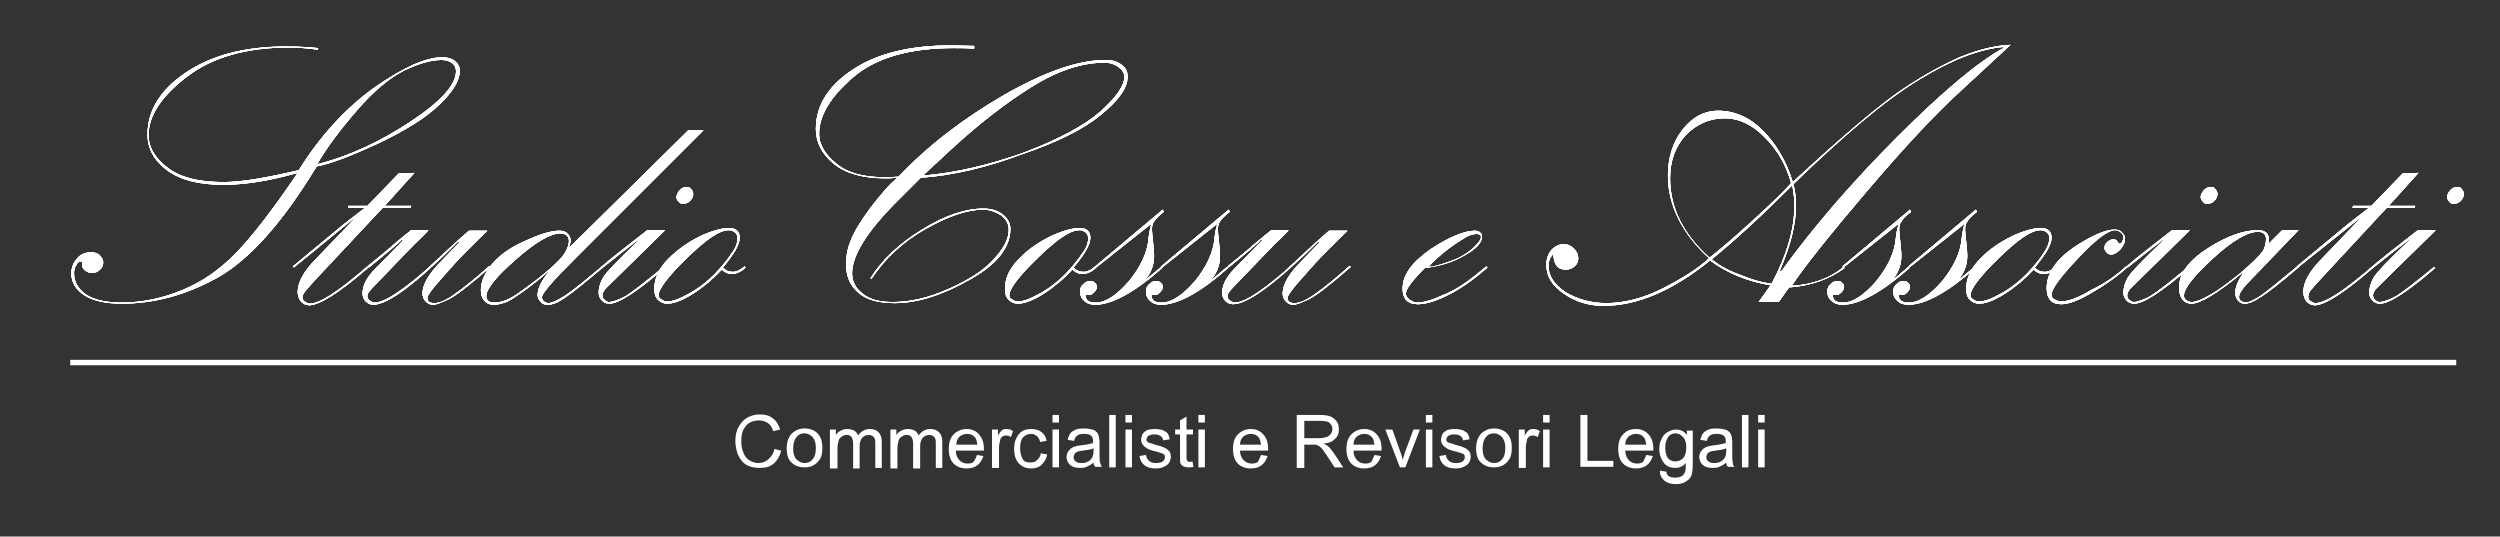 <?xml version="1.0" encoding="utf-8"?>
<!-- Generator: Adobe Illustrator 19.0.0, SVG Export Plug-In . SVG Version: 6.00 Build 0)  -->
<svg version="1.1" id="Livello_1" xmlns="http://www.w3.org/2000/svg" xmlns:xlink="http://www.w3.org/1999/xlink" x="0px" y="0px"
	 viewBox="-189 371.6 462.7 99.3" style="enable-background:new -189 371.6 462.7 99.3;" xml:space="preserve">
<rect x="-189" y="371.6" width="462.7" height="99.3" fill="#333333" stroke="none"/>
<style type="text/css">
	.st0{fill:#FFFFFF;}
	.st1{fill:#5D5D5D;}
	.st2{fill:none;stroke:#FFFFFF;stroke-miterlimit:10;}
</style>
<path id="XMLID_5_" class="st0" d="M-130.4,402.4c-6.3,10.4-12.4,17.2-18.2,20.5c-5.9,3.3-11.8,4.9-17.9,4.9c-2.9,0-5.2-0.5-6.8-1.5
	c-1.6-1-2.5-2.4-2.5-4.1c0-1.1,0.4-2,1.1-2.8s1.5-1.1,2.5-1.1c0.6,0,1.2,0.1,1.6,0.5c0.4,0.4,0.7,0.8,0.7,1.4c0,0.5-0.2,1-0.6,1.3
	c-0.4,0.4-0.8,0.6-1.4,0.6c-0.5,0-0.9-0.1-1.3-0.4c-0.4-0.3-0.6-0.6-0.6-1.1c0-0.1,0-0.3,0.1-0.5c-0.2-0.1-0.3-0.1-0.4-0.1
	c-0.3,0-0.6,0.2-0.8,0.7c-0.3,0.4-0.4,1-0.4,1.5c0,1.6,0.8,2.9,2.2,3.9c1.5,1,3.7,1.5,6.6,1.5c3.8,0,7.6-0.8,11.2-2.3
	c3.7-1.5,7-3.8,10-6.9s6.8-8,11.4-14.8c-5.3,1.5-9.8,2.2-13.8,2.2c-4.5,0-8-0.9-10.4-2.7c-2.4-1.8-3.6-4-3.6-6.6
	c0-4.4,2.3-8.2,7-11.4c4.7-3.2,10.8-4.9,18.7-4.9c1.9,0,3.8,0.1,5.9,0.3l-0.1,0.3c-2-0.3-3.8-0.4-5.4-0.4c-7.8,0-14.1,1.8-18.8,5.4
	c-4.7,3.6-7.1,7.2-7.1,10.8c0,2.3,1.2,4.3,3.6,6.1c2.4,1.8,5.8,2.6,10.3,2.6c3.3,0,7.9-0.8,13.9-2.2c4-6.4,8.7-11.5,14-15.3
	c5.3-3.7,9.5-5.6,12.6-5.6c1,0,1.8,0.3,2.3,0.7c0.6,0.5,0.9,1.1,0.9,1.8c0,1.8-1.3,3.9-3.8,6.3s-6.2,4.7-11.2,7.1
	C-123.9,400.4-127.7,401.9-130.4,402.4z M-130.3,402c6-1.5,11.7-4.2,17.3-7.9c5.6-3.7,8.4-6.8,8.4-9.3c0-0.6-0.2-1.1-0.7-1.5
	s-1.1-0.6-2-0.6c-2,0-4.3,0.7-7,2c-2.7,1.4-5.6,3.8-8.7,7.4C-126.1,395.7-128.6,399-130.3,402z"/>
<path id="XMLID_8_" class="st0" d="M-134.6,421.1l-0.2-0.2l9.3-7.7l4-3.1h-3.1l0.1-0.4h3.5l5.8-6l2.9-0.1l-5.5,6.1h4.9l-0.1,0.4
	h-5.2l-11.8,12.6c-1.4,1.5-2.2,2.4-2.5,2.8s-0.5,0.7-0.5,1.1c0,0.4,0.1,0.6,0.4,0.8c0.3,0.2,0.6,0.4,0.9,0.4c1.9,0,5.4-2.3,10.7-6.9
	l0.2,0.2c-5.4,4.7-9.1,7-11,7c-0.6,0-1.1-0.3-1.5-0.7c-0.4-0.5-0.6-1.1-0.6-1.8c0-1.7,1.1-3.8,3.4-6.1l7-7.3l-0.1-0.1L-134.6,421.1z
	"/>
<path id="XMLID_10_" class="st0" d="M-120.7,421.1l-0.3-0.2c2.6-2.1,4.4-3.6,5.4-4.5c1.1-0.9,1.9-1.6,2.7-2.2h3.2
	c-0.6,0.7-1.5,1.6-2.7,2.7l-7.5,7.8c-0.6,0.6-1,1.1-1.1,1.5v0.2c0,0.3,0.1,0.6,0.4,0.8c0.3,0.2,0.6,0.4,0.9,0.4c1,0,2.4-0.6,4.3-1.9
	c1.9-1.3,3.6-2.7,5.2-4.1l4.3-4c1.2-1.1,2.4-2.2,3.7-3.3h3.4c-3.1,3-5.5,5.4-7.3,7.5l-2.2,2.5c-1.1,1.3-1.6,2.1-1.6,2.4
	c0,0.7,0.4,1,1.3,1c1,0,2.3-0.6,3.8-1.7c1.6-1.1,3.7-2.8,6.4-5.2l0.2,0.2c-3.9,3.4-6.5,5.4-7.8,6s-2.2,1-2.9,1
	c-0.5,0-0.9-0.2-1.3-0.6s-0.6-0.9-0.6-1.5c0-1.7,1.2-3.7,3.6-6.1l3.2-3.3l-0.2-0.2c-7.8,7.8-13,11.7-15.7,11.7c-0.5,0-1-0.2-1.4-0.6
	s-0.6-0.9-0.6-1.5c0-1.5,0.8-3,2.4-4.6l5.1-5.2l-0.3-0.1C-115.3,416.7-117.4,418.4-120.7,421.1z"/>
<path id="XMLID_12_" class="st0" d="M-61.6,395.7h2.8l-24.1,24.1c-3.8,3.8-5.8,6.1-5.8,6.8c0,0.3,0.1,0.6,0.4,0.8s0.6,0.3,0.8,0.3
	c0.6,0,1.7-0.5,3.1-1.4s3.6-2.7,6.8-5.4l0.2,0.2l-2.9,2.4c-2.3,1.9-3.9,3.1-4.9,3.7s-1.8,0.8-2.4,0.8c-0.5,0-1-0.1-1.3-0.5
	c-0.4-0.4-0.6-0.8-0.6-1.3c0-1.1,0.6-2.5,2-4.2l-0.1-0.1c-1,0.9-2.3,2-4.1,3.3c-1.8,1.3-3.1,2.2-3.9,2.4c-0.8,0.3-1.5,0.4-2.1,0.4
	c-0.7,0-1.3-0.3-1.7-0.8c-0.4-0.5-0.6-1.1-0.6-1.9c0-1.7,0.8-3.3,2.2-5c1.5-1.7,3.6-3.1,6.2-4.2c2.6-1.2,4.6-1.8,6.1-1.8
	c0.6,0,1.1,0.1,1.5,0.5s0.6,0.8,0.6,1.3c0,0.4-0.1,0.8-0.4,1.5L-61.6,395.7z M-83.7,416.2c0-0.9-0.6-1.4-1.6-1.4
	c-1.8,0-4.6,1.6-8.2,4.8c-3.7,3.2-5.5,5.5-5.5,6.8c0,0.8,0.5,1.2,1.5,1.2s2-0.3,3.1-0.9s2.7-1.8,4.7-3.3c2.2-1.7,3.7-3.1,4.7-4.2
	C-84.2,418.1-83.7,417.1-83.7,416.2z"/>
<path id="XMLID_15_" class="st0" d="M-77.4,421.1l-0.2-0.2c1.1-1,3.9-3.2,8.4-6.7h3.3l-10.8,10.6c-0.4,0.4-0.7,0.8-0.8,1.3v0.2
	c0,0.3,0.1,0.6,0.4,0.8c0.2,0.2,0.5,0.4,0.8,0.4c0.7,0,1.8-0.4,3.1-1.1c1.3-0.8,3.6-2.6,7-5.4l0.2,0.2c-5.1,4.4-8.5,6.6-10.2,6.6
	c-0.6,0-1.1-0.2-1.4-0.6c-0.4-0.4-0.6-0.8-0.6-1.5c0-0.8,0.3-1.8,0.8-2.7c0.6-1,2.8-3.3,6.6-6.9l-0.1-0.1l-3.1,2.4L-77.4,421.1z
	 M-60.7,407.5c0,0.5-0.2,0.9-0.6,1.3s-0.8,0.5-1.3,0.5c-0.4,0-0.6-0.1-0.8-0.4c-0.3-0.2-0.4-0.6-0.4-0.8c0-0.4,0.2-0.8,0.6-1.3
	c0.4-0.4,0.8-0.6,1.3-0.6c0.4,0,0.6,0.1,0.8,0.4C-60.8,406.9-60.7,407.2-60.7,407.5z"/>
<path id="XMLID_18_" class="st0" d="M-51.2,420.9l0.2,0.2c-0.8,0.8-1.7,1.2-2.6,1.2c-0.7,0-1.3-0.3-1.8-0.8
	c-1.7,1.8-3.5,3.3-5.4,4.5c-1.9,1.2-3.5,1.8-4.7,1.8c-0.6,0-1.2-0.2-1.7-0.7s-0.7-1.1-0.7-2c0-2,0.8-3.8,2.6-5.6
	c1.8-1.8,3.7-3.1,5.9-4.2c2.2-1,4-1.5,5.3-1.5s2,0.6,2,1.8c0,1.3-1.1,3.1-3.1,5.5c0.4,0.5,1,0.8,1.6,0.8
	C-52.8,422-52,421.6-51.2,420.9z M-52.5,415.7c0-0.4-0.1-0.8-0.5-1.1c-0.4-0.3-0.7-0.4-1.1-0.4c-1.8,0-4.3,1.8-7.8,5.2
	s-5.2,5.7-5.2,6.8c0,0.4,0.1,0.6,0.5,0.8c0.4,0.3,0.7,0.4,1.1,0.4c1,0,2.3-0.5,4.1-1.5c1.8-1,3.3-2.2,4.7-3.6
	c1.3-1.4,2.4-2.7,3.1-3.8C-52.8,417.5-52.5,416.5-52.5,415.7z"/>
<path id="XMLID_21_" class="st0" d="M-18.6,404.5l-4.9,4.9c-5.2,5.3-7.8,9.6-7.8,12.8c0,1.4,0.6,2.7,1.9,3.7
	c1.3,1.1,3.1,1.6,5.6,1.6c3.3,0,6.7-0.8,10.3-2.4c3.6-1.6,6.4-3.3,8.3-5.4c1.9-2,2.9-3.8,2.9-5.6c0-1.1-0.5-2-1.5-2.7
	c-1-0.6-2-1-3.2-1c-3.1,0-6.7,1.3-10.9,3.7c-4.2,2.4-7.4,5.5-9.8,9.1l-0.2-0.1c2.2-3.5,5.4-6.5,9.7-9.1c4.2-2.6,8-3.8,11.2-3.8
	c1.5,0,2.7,0.4,3.6,1.1c1,0.8,1.4,1.7,1.4,2.7c0,3.4-2.5,6.6-7.6,9.4c-5.1,2.9-9.7,4.3-13.8,4.3c-3,0-5.3-0.6-6.8-2
	c-1.5-1.3-2.2-3-2.2-5.2c0-1.4,0.2-2.8,0.8-4.2c0.5-1.5,1.7-3.5,3.6-6.1c2-2.6,3.6-4.5,5.1-5.7c-1.1,0.1-1.8,0.1-2.3,0.1
	c-4.1,0-7.3-0.9-9.5-2.7s-3.3-4-3.3-6.4c0-4.4,2.3-8,6.8-11S-20.6,380-13,380c1.3,0,2.8,0.1,4.3,0.1v0.5c-1.4-0.1-2.7-0.1-3.8-0.1
	c-8.2,0-14.4,1.8-18.6,5.4c-4.2,3.6-6.3,7.1-6.3,10.5c0,1.9,1.1,3.8,3.1,5.4c2.1,1.8,5.1,2.6,9,2.6c0.6,0,1.4,0,2.6-0.1
	c5.4-5.7,11.9-10.7,19.5-15.1c7.5-4.3,13.8-6.5,18.8-6.5c1.3,0,2.2,0.3,3,0.9c0.8,0.6,1.1,1.3,1.1,2.2c0,2.1-1.7,4.4-5,7.1
	S6.5,398,0,400.2C-6.4,402.6-12.7,404.1-18.6,404.5z M-18.2,404.1c6.1-0.5,12.4-2,18.8-4.3c6.3-2.4,11-4.9,14-7.5
	c3-2.7,4.5-4.8,4.5-6.5c0-0.7-0.4-1.3-1.1-1.8s-1.5-0.8-2.6-0.8c-4.2,0-8.7,1.5-13.5,4.5s-9.7,6.8-14.7,11.4L-18.2,404.1z"/>
<path id="XMLID_24_" class="st0" d="M13.7,420.9l0.2,0.2c-0.8,0.8-1.7,1.2-2.6,1.2c-0.7,0-1.3-0.3-1.8-0.8c-1.7,1.8-3.5,3.3-5.4,4.5
	c-1.9,1.2-3.5,1.8-4.7,1.8c-0.6,0-1.2-0.2-1.7-0.7s-0.7-1.1-0.7-2c0-2,0.8-3.8,2.6-5.6c1.7-1.8,3.7-3.1,5.9-4.2c2.2-1,4-1.5,5.3-1.5
	s2,0.6,2,1.8c0,1.3-1.1,3.1-3.1,5.5c0.4,0.5,1,0.8,1.6,0.8C12.1,422,12.9,421.6,13.7,420.9z M12.4,415.7c0-0.4-0.1-0.8-0.5-1.1
	c-0.4-0.3-0.7-0.4-1.1-0.4c-1.8,0-4.3,1.8-7.8,5.2s-5.2,5.7-5.2,6.8c0,0.4,0.1,0.6,0.5,0.8c0.4,0.3,0.7,0.4,1.1,0.4
	c1,0,2.3-0.5,4.1-1.5s3.3-2.2,4.7-3.6c1.3-1.4,2.4-2.7,3.1-3.8C12.1,417.5,12.4,416.5,12.4,415.7z"/>
<path id="XMLID_27_" class="st0" d="M13.9,421.1l-0.2-0.2l12.5-10.5l0.2,0.4c-1,0.8-1.5,1.3-1.8,1.8c-0.3,0.4-0.4,0.9-0.4,1.5
	c0,0.5,0.1,1.2,0.2,2.2c0.1,1,0.2,1.9,0.2,2.7c0,1.7-0.6,3.2-1.8,4.6l3.1-2.6l0.2,0.2c-5.1,4.5-9.3,6.8-12.4,6.8
	c-0.8,0-1.5-0.2-2-0.7c-0.6-0.5-0.8-1.1-0.8-1.8c0-0.5,0.2-1,0.6-1.3c0.4-0.4,0.8-0.6,1.3-0.6c0.3,0,0.6,0.1,0.8,0.3
	s0.4,0.4,0.4,0.7c0,0.4-0.1,0.7-0.5,1.1c-0.4,0.4-0.6,0.5-1,0.5c-0.1,0-0.4,0-0.6-0.1c0,1.1,0.6,1.5,1.9,1.5c1.8,0,3.8-1.3,6.1-3.9
	c2.2-2.7,3.5-5.4,3.7-8.2c0.1-0.9,0.3-1.8,0.5-2.5L13.9,421.1z"/>
<path id="XMLID_29_" class="st0" d="M26.1,421.1l-0.2-0.2l12.5-10.5l0.2,0.4c-1,0.8-1.5,1.3-1.8,1.8c-0.3,0.4-0.4,0.9-0.4,1.5
	c0,0.5,0.1,1.2,0.2,2.2c0.1,1,0.2,1.9,0.2,2.7c0,1.7-0.6,3.2-1.8,4.6l3.1-2.6l0.2,0.2c-5.1,4.5-9.3,6.8-12.4,6.8
	c-0.8,0-1.5-0.2-2-0.7c-0.6-0.5-0.8-1.1-0.8-1.8c0-0.5,0.2-1,0.6-1.3c0.4-0.4,0.8-0.6,1.3-0.6c0.3,0,0.6,0.1,0.8,0.3
	s0.4,0.4,0.4,0.7c0,0.4-0.1,0.7-0.5,1.1c-0.4,0.4-0.6,0.5-1,0.5c-0.1,0-0.4,0-0.6-0.1c0,1.1,0.6,1.5,1.9,1.5c1.8,0,3.8-1.3,6.1-3.9
	c2.2-2.7,3.5-5.4,3.7-8.2c0.1-0.9,0.3-1.8,0.5-2.5L26.1,421.1z"/>
<path id="XMLID_31_" class="st0" d="M38.4,421.1l-0.2-0.2c2.6-2.1,4.4-3.6,5.4-4.5c1.1-0.9,1.9-1.6,2.7-2.2h3.2
	c-0.6,0.7-1.5,1.6-2.7,2.7l-7.5,7.8c-0.6,0.6-1,1.1-1.1,1.5v0.2c0,0.3,0.1,0.6,0.4,0.8c0.3,0.2,0.6,0.4,0.9,0.4c1,0,2.4-0.6,4.3-1.9
	c1.9-1.3,3.6-2.7,5.2-4.1l4.3-4c1.2-1.1,2.4-2.2,3.7-3.3h3.4c-3.1,3-5.5,5.4-7.3,7.5l-2.2,2.5c-1.1,1.3-1.6,2.1-1.6,2.4
	c0,0.7,0.4,1,1.3,1c1,0,2.3-0.6,3.8-1.7c1.6-1.1,3.7-2.8,6.4-5.2L61,421c-3.9,3.4-6.5,5.4-7.8,6s-2.2,1-2.9,1
	c-0.5,0-0.9-0.2-1.3-0.6c-0.4-0.4-0.6-0.9-0.6-1.5c0-1.7,1.2-3.7,3.6-6.1l3.2-3.3l-0.2-0.2c-7.9,7.8-13.1,11.6-15.8,11.6
	c-0.5,0-1-0.2-1.4-0.6s-0.6-0.9-0.6-1.5c0-1.5,0.8-3,2.4-4.6l5.1-5.2l-0.3-0.1C43.8,416.7,41.7,418.4,38.4,421.1z"/>
<path id="XMLID_33_" class="st0" d="M86.1,420.9l0.2,0.2c-2.7,2.4-5.2,4.1-7.5,5.2c-2.2,1.1-4,1.6-5.4,1.6c-1.9,0-2.8-1-2.8-2.9
	c0-2.6,1.8-4.9,5.2-7.3c3.5-2.3,6.3-3.4,8.2-3.4c0.4,0,0.7,0.1,0.9,0.3c0.3,0.2,0.4,0.5,0.4,0.8c0,1.1-1.1,2.3-3.3,3.5
	c-2.2,1.3-4.7,2-7.3,2.3c-2.3,2.3-3.5,3.9-3.5,4.7c0,0.4,0.2,0.8,0.6,1.1c0.4,0.3,0.9,0.6,1.5,0.6c1.2,0,2.9-0.5,5-1.5
	C80.7,425.2,83.1,423.4,86.1,420.9z M75.4,421c0.7,0,1.9-0.3,3.6-0.9c1.8-0.6,3.1-1.3,4.3-2.3c1.1-0.9,1.8-1.8,1.8-2.3
	c0-0.4-0.3-0.6-0.8-0.6c-0.6,0-1.3,0.2-2,0.6s-1.8,1.1-3.3,2.2C77.6,418.8,76.3,419.9,75.4,421z"/>
<path id="XMLID_36_" class="st0" d="M142.1,424.8l-1.9,2.7h-3.7l2.2-3.1c-4.2-0.7-8-2.2-11.2-4.6c-6.9,5.6-13.5,8.4-19.7,8.4
	c-2.7,0-5.1-0.7-7.3-2.2s-3.3-3.2-3.3-5.4c0-1.2,0.4-2.1,1-2.8c0.7-0.7,1.4-1,2.2-1c0.8,0,1.4,0.3,1.9,0.8s0.8,1.1,0.8,1.8
	c0,0.6-0.2,1.1-0.7,1.5c-0.4,0.4-1,0.6-1.6,0.6c-1.5,0-2.2-0.9-2.3-2.8h-0.1c-0.6,0.6-0.8,1.4-0.8,2.2c0,1.8,1.1,3.4,3.2,4.8
	c2.2,1.3,4.7,2,7.5,2c3.3,0,6.9-0.9,10.6-2.8s6.5-3.7,8.4-5.5c-5.1-4.7-7.6-9.9-7.6-15.3c0-3.3,0.9-6.2,2.7-8.5
	c1.8-2.3,4-3.5,6.6-3.5c3,0,5.8,1.2,8.2,3.6c2.4,2.4,4.4,5.6,5.6,9.6c9.4-8.7,16.2-14.4,20.2-17.1c4-2.7,7.7-4.7,10.9-6.1
	c3.3-1.3,6.3-2.1,9.2-2.2l-9.4,8.7c-4.5,4.1-10.2,10.2-17.1,18.3s-11.6,14-14,17.6c3.8-0.2,7.1-1.4,9.6-3.5l0.2,0.2
	C149.7,423.2,146.3,424.5,142.1,424.8z M127.4,419.3c1.8-1.4,4.4-3.6,7.9-6.8c3.4-3.1,5.9-5.5,7.2-7c-0.9-3.3-2.5-6.1-4.8-8.4
	c-2.3-2.4-4.8-3.6-7.5-3.6c-2.9,0-5.2,1.1-7.2,3.1c-1.9,2.1-2.9,4.7-2.9,8C120.1,410,122.5,414.9,127.4,419.3z M138.9,424.1
	c2.8-5.3,4.2-10.1,4.2-14.3c0-1.3-0.1-2.5-0.4-3.9c-5.6,5.6-10.6,10.2-14.9,13.7c1.2,1,2.9,2,5.1,2.8
	C135.1,423.3,137,423.9,138.9,424.1z M142.9,405.7c0.4,1.3,0.5,2.7,0.5,4c0,3.4-1,7.4-3,12l0.3,0.1c6-8.3,13.2-16.6,21.6-25
	s14.9-13.8,19.5-16.3l-0.1-0.2c-4.4,0.4-9.6,2.4-15.6,6.1C160,390.1,152.4,396.5,142.9,405.7z"/>
<path id="XMLID_41_" class="st0" d="M152.2,421.1l-0.2-0.2l12.5-10.5l0.2,0.4c-1,0.8-1.5,1.3-1.8,1.8c-0.3,0.4-0.4,0.9-0.4,1.5
	c0,0.5,0.1,1.2,0.2,2.2s0.2,1.9,0.2,2.7c0,1.7-0.6,3.2-1.8,4.6l3.1-2.6l0.2,0.2c-5.1,4.5-9.3,6.8-12.4,6.8c-0.8,0-1.5-0.2-2-0.7
	c-0.6-0.5-0.8-1.1-0.8-1.8c0-0.5,0.2-1,0.6-1.3c0.4-0.4,0.8-0.6,1.3-0.6c0.3,0,0.6,0.1,0.8,0.3c0.2,0.2,0.4,0.4,0.4,0.7
	c0,0.4-0.1,0.7-0.5,1.1c-0.4,0.4-0.6,0.5-1,0.5c-0.1,0-0.4,0-0.6-0.1c0,1.1,0.6,1.5,1.9,1.5c1.8,0,3.8-1.3,6.1-3.9
	c2.2-2.7,3.5-5.4,3.7-8.2c0.1-0.9,0.3-1.8,0.5-2.5L152.2,421.1z"/>
<path id="XMLID_43_" class="st0" d="M164.4,421.1l-0.2-0.2l12.5-10.5l0.2,0.4c-1,0.8-1.5,1.3-1.8,1.8c-0.3,0.4-0.4,0.9-0.4,1.5
	c0,0.5,0.1,1.2,0.2,2.2s0.2,1.9,0.2,2.7c0,1.7-0.6,3.2-1.8,4.6l3.1-2.6l0.2,0.2c-5.1,4.5-9.3,6.8-12.4,6.8c-0.8,0-1.5-0.2-2-0.7
	c-0.6-0.5-0.8-1.1-0.8-1.8c0-0.5,0.2-1,0.6-1.3c0.4-0.4,0.8-0.6,1.3-0.6c0.3,0,0.6,0.1,0.8,0.3c0.2,0.2,0.4,0.4,0.4,0.7
	c0,0.4-0.1,0.7-0.5,1.1c-0.4,0.4-0.6,0.5-1,0.5c-0.1,0-0.4,0-0.6-0.1c0,1.1,0.6,1.5,1.9,1.5c1.8,0,3.8-1.3,6.1-3.9
	c2.2-2.7,3.5-5.4,3.7-8.2c0.1-0.9,0.3-1.8,0.5-2.5L164.4,421.1z"/>
<path id="XMLID_45_" class="st0" d="M191.6,420.9l0.2,0.2c-0.8,0.8-1.7,1.2-2.6,1.2c-0.7,0-1.3-0.3-1.8-0.8
	c-1.7,1.8-3.5,3.3-5.4,4.5c-1.9,1.2-3.5,1.8-4.7,1.8c-0.6,0-1.2-0.2-1.7-0.7s-0.7-1.1-0.7-2c0-2,0.8-3.8,2.6-5.6
	c1.7-1.8,3.7-3.1,5.9-4.2c2.2-1,4-1.5,5.3-1.5s2,0.6,2,1.8c0,1.3-1.1,3.1-3.1,5.5c0.4,0.5,1,0.8,1.6,0.8
	C190,422,190.7,421.6,191.6,420.9z M190.3,415.7c0-0.4-0.1-0.8-0.5-1.1c-0.4-0.3-0.7-0.4-1.1-0.4c-1.8,0-4.3,1.8-7.8,5.2
	s-5.2,5.7-5.2,6.8c0,0.4,0.1,0.6,0.5,0.8c0.4,0.3,0.7,0.4,1.1,0.4c1,0,2.3-0.5,4.1-1.5c1.8-1,3.3-2.2,4.7-3.6
	c1.3-1.4,2.4-2.7,3.1-3.8C189.9,417.5,190.3,416.5,190.3,415.7z"/>
<path id="XMLID_48_" class="st0" d="M204.5,420.9l0.2,0.2c-2,1.8-4.2,3.3-6.6,4.7s-4.2,2.1-5.6,2.1c-1.8,0-2.7-1-2.7-3
	c0-2.7,1.7-5.2,5-7.5c3.3-2.2,5.9-3.3,7.5-3.3c0.6,0,1.1,0.1,1.4,0.5c0.4,0.4,0.6,0.7,0.6,1.2c0,0.7-0.3,1.3-0.9,2
	c-0.6,0.6-1.1,0.9-1.7,0.9c-0.3,0-0.6-0.1-0.8-0.4c-0.3-0.3-0.4-0.5-0.4-0.8c0-0.4,0.1-0.7,0.5-1.1c0.4-0.3,0.7-0.5,1.1-0.5
	s0.6,0.1,0.8,0.4c0.1,0.3,0.3,0.4,0.4,0.4c0.2,0,0.4-0.1,0.5-0.4c0.1-0.3,0.2-0.5,0.2-0.7c0-0.4-0.1-0.7-0.5-1
	c-0.4-0.3-0.6-0.4-1-0.4c-1.4,0-3.7,1.8-6.9,5.2c-3.3,3.5-4.9,5.7-4.9,6.7c0,0.4,0.1,0.7,0.5,0.9s0.8,0.4,1.2,0.4
	c1.4,0,3.3-0.7,5.6-2.1C200.5,424.1,202.7,422.6,204.5,420.9z"/>
<path id="XMLID_50_" class="st0" d="M204.8,421.1l-0.2-0.2c1.1-1,3.9-3.2,8.4-6.7h3.3l-10.8,10.6c-0.4,0.4-0.7,0.8-0.8,1.3v0.2
	c0,0.3,0.1,0.6,0.4,0.8c0.2,0.2,0.5,0.4,0.8,0.4c0.7,0,1.8-0.4,3.1-1.1c1.3-0.8,3.6-2.6,7-5.4l0.2,0.2c-5.1,4.4-8.5,6.6-10.2,6.6
	c-0.6,0-1.1-0.2-1.4-0.6c-0.4-0.4-0.6-0.8-0.6-1.5c0-0.8,0.3-1.8,0.8-2.7c0.6-1,2.8-3.3,6.6-6.9l-0.1-0.1l-3.1,2.4L204.8,421.1z
	 M221.4,407.5c0,0.5-0.2,0.9-0.6,1.3s-0.8,0.5-1.3,0.5c-0.4,0-0.6-0.1-0.8-0.4c-0.2-0.2-0.4-0.6-0.4-0.8c0-0.4,0.2-0.8,0.6-1.3
	c0.4-0.4,0.8-0.6,1.3-0.6c0.4,0,0.6,0.1,0.8,0.4C221.3,406.9,221.4,407.2,221.4,407.5z"/>
<path id="XMLID_53_" class="st0" d="M233.4,414.2h3l-9.6,10c-0.9,1-1.4,1.8-1.4,2.3c0,0.4,0.1,0.7,0.4,0.8c0.3,0.2,0.6,0.3,0.8,0.3
	c0.6,0,1.4-0.4,2.7-1.2c1.2-0.8,3.5-2.7,7-5.6l0.2,0.2c-3.6,3.1-6.1,5-7.3,5.7c-1.2,0.8-2.1,1.1-2.7,1.1s-1-0.2-1.3-0.6
	s-0.5-0.8-0.5-1.4c0-1,0.5-2.2,1.4-3.6l-0.1-0.1c-4.6,3.8-7.8,5.7-9.4,5.7c-0.7,0-1.3-0.3-1.7-0.8c-0.4-0.6-0.6-1.3-0.6-2.2
	c0-2.6,1.8-5,5.4-7.3c3.6-2.3,6.7-3.3,9.2-3.3c1.3,0,2,0.6,2,1.6c0,0.3,0,0.6-0.1,1L233.4,414.2z M230.4,415.8
	c0-0.8-0.5-1.3-1.5-1.3c-1.9,0-4.7,1.6-8.3,4.9c-3.6,3.3-5.4,5.6-5.4,6.9c0,0.3,0.1,0.6,0.4,0.8c0.3,0.3,0.6,0.4,1.1,0.4
	c0.6,0,1.8-0.4,3.3-1.3c1.5-0.8,3.3-2.2,5.6-4c2.2-1.9,3.6-3.3,4.2-4.1C230.2,417.4,230.4,416.6,230.4,415.8z"/>
<path id="XMLID_56_" class="st0" d="M236.3,421.1l-0.2-0.2l9.3-7.7l4-3.1h-3l0.1-0.4h3.4l5.8-6l2.9-0.1l-5.5,6.1h4.9l-0.1,0.4h-5.2
	l-11.6,12.5c-1.4,1.5-2.2,2.4-2.5,2.8s-0.4,0.8-0.4,1.1c0,0.4,0.1,0.6,0.4,0.8s0.6,0.4,0.9,0.4c1.9,0,5.4-2.3,10.7-6.9l0.2,0.2
	c-5.4,4.7-9.1,7.1-11,7.1c-0.6,0-1.1-0.3-1.5-0.7c-0.4-0.5-0.6-1.1-0.6-1.8c0-1.7,1.1-3.8,3.4-6.1l7-7.3l-0.1-0.1L236.3,421.1z"/>
<path id="XMLID_58_" class="st0" d="M250.3,421.1l-0.2-0.2c1.1-1,3.9-3.2,8.4-6.7h3.3L251,424.8c-0.4,0.4-0.7,0.8-0.8,1.3v0.2
	c0,0.3,0.1,0.6,0.4,0.8c0.2,0.2,0.5,0.4,0.8,0.4c0.7,0,1.8-0.4,3.1-1.1c1.3-0.8,3.6-2.6,7-5.4l0.2,0.2c-5.1,4.4-8.5,6.6-10.2,6.6
	c-0.6,0-1.1-0.2-1.4-0.6c-0.4-0.4-0.6-0.8-0.6-1.5c0-0.8,0.3-1.8,0.8-2.7c0.6-1,2.8-3.3,6.6-6.9l-0.1-0.1l-3.1,2.4L250.3,421.1z
	 M267,407.5c0,0.5-0.2,0.9-0.6,1.3s-0.8,0.5-1.3,0.5c-0.4,0-0.6-0.1-0.8-0.4c-0.2-0.2-0.4-0.6-0.4-0.8c0-0.4,0.2-0.8,0.6-1.3
	c0.4-0.4,0.8-0.6,1.3-0.6c0.4,0,0.6,0.1,0.8,0.4C266.9,406.9,267,407.2,267,407.5z"/>
<line id="XMLID_3_" class="st1" x1="-176" y1="438.7" x2="265.6" y2="438.7"/>
<path id="XMLID_62_" class="st0" d="M-130.4,402.4c-6.3,10.4-12.4,17.2-18.2,20.5c-5.9,3.3-11.8,4.9-17.9,4.9
	c-2.9,0-5.2-0.5-6.8-1.5c-1.6-1-2.5-2.4-2.5-4.1c0-1.1,0.4-2,1.1-2.8s1.5-1.1,2.5-1.1c0.6,0,1.2,0.1,1.6,0.5
	c0.4,0.4,0.7,0.8,0.7,1.4c0,0.5-0.2,1-0.6,1.3c-0.4,0.4-0.8,0.6-1.4,0.6c-0.5,0-0.9-0.1-1.3-0.4c-0.4-0.3-0.6-0.6-0.6-1.1
	c0-0.1,0-0.3,0.1-0.5c-0.2-0.1-0.3-0.1-0.4-0.1c-0.3,0-0.6,0.2-0.8,0.7c-0.3,0.4-0.4,1-0.4,1.5c0,1.6,0.8,2.9,2.2,3.9
	c1.5,1,3.7,1.5,6.6,1.5c3.8,0,7.6-0.8,11.2-2.3c3.7-1.5,7-3.8,10-6.9s6.8-8,11.4-14.8c-5.3,1.5-9.8,2.2-13.8,2.2
	c-4.5,0-8-0.9-10.4-2.7c-2.4-1.8-3.6-4-3.6-6.6c0-4.4,2.3-8.2,7-11.4c4.7-3.2,10.8-4.9,18.7-4.9c1.9,0,3.8,0.1,5.9,0.3l-0.1,0.3
	c-2-0.3-3.8-0.4-5.4-0.4c-7.8,0-14.1,1.8-18.8,5.4c-4.7,3.6-7.1,7.2-7.1,10.8c0,2.3,1.2,4.3,3.6,6.1c2.4,1.8,5.8,2.6,10.3,2.6
	c3.3,0,7.9-0.8,13.9-2.2c4-6.4,8.7-11.5,14-15.3c5.3-3.7,9.5-5.6,12.6-5.6c1,0,1.8,0.3,2.3,0.7c0.6,0.5,0.9,1.1,0.9,1.8
	c0,1.8-1.3,3.9-3.8,6.3s-6.2,4.7-11.2,7.1C-123.9,400.4-127.7,401.9-130.4,402.4z M-130.3,402c6-1.5,11.7-4.2,17.3-7.9
	c5.6-3.7,8.4-6.8,8.4-9.3c0-0.6-0.2-1.1-0.7-1.5s-1.1-0.6-2-0.6c-2,0-4.3,0.7-7,2c-2.7,1.4-5.6,3.8-8.7,7.4
	C-126.1,395.7-128.6,399-130.3,402z"/>
<path id="XMLID_61_" class="st0" d="M-134.6,421.1l-0.2-0.2l9.3-7.7l4-3.1h-3.1l0.1-0.4h3.5l5.8-6l2.9-0.1l-5.5,6.1h4.9l-0.1,0.4
	h-5.2l-11.8,12.6c-1.4,1.5-2.2,2.4-2.5,2.8s-0.5,0.7-0.5,1.1c0,0.4,0.1,0.6,0.4,0.8c0.3,0.2,0.6,0.4,0.9,0.4c1.9,0,5.4-2.3,10.7-6.9
	l0.2,0.2c-5.4,4.7-9.1,7-11,7c-0.6,0-1.1-0.3-1.5-0.7c-0.4-0.5-0.6-1.1-0.6-1.8c0-1.7,1.1-3.8,3.4-6.1l7-7.3l-0.1-0.1L-134.6,421.1z
	"/>
<path id="XMLID_60_" class="st0" d="M-120.7,421.1l-0.3-0.2c2.6-2.1,4.4-3.6,5.4-4.5c1.1-0.9,1.9-1.6,2.7-2.2h3.2
	c-0.6,0.7-1.5,1.6-2.7,2.7l-7.5,7.8c-0.6,0.6-1,1.1-1.1,1.5v0.2c0,0.3,0.1,0.6,0.4,0.8c0.3,0.2,0.6,0.4,0.9,0.4c1,0,2.4-0.6,4.3-1.9
	c1.9-1.3,3.6-2.7,5.2-4.1l4.3-4c1.2-1.1,2.4-2.2,3.7-3.3h3.4c-3.1,3-5.5,5.4-7.3,7.5l-2.2,2.5c-1.1,1.3-1.6,2.1-1.6,2.4
	c0,0.7,0.4,1,1.3,1c1,0,2.3-0.6,3.8-1.7c1.6-1.1,3.7-2.8,6.4-5.2l0.2,0.2c-3.9,3.4-6.5,5.4-7.8,6s-2.2,1-2.9,1
	c-0.5,0-0.9-0.2-1.3-0.6s-0.6-0.9-0.6-1.5c0-1.7,1.2-3.7,3.6-6.1l3.2-3.3l-0.2-0.2c-7.8,7.8-13,11.7-15.7,11.7c-0.5,0-1-0.2-1.4-0.6
	s-0.6-0.9-0.6-1.5c0-1.5,0.8-3,2.4-4.6l5.1-5.2l-0.3-0.1C-115.3,416.7-117.4,418.4-120.7,421.1z"/>
<path id="XMLID_59_" class="st0" d="M-61.6,395.7h2.8l-24.1,24.1c-3.8,3.8-5.8,6.1-5.8,6.8c0,0.3,0.1,0.6,0.4,0.8s0.6,0.3,0.8,0.3
	c0.6,0,1.7-0.5,3.1-1.4s3.6-2.7,6.8-5.4l0.2,0.2l-2.9,2.4c-2.3,1.9-3.9,3.1-4.9,3.7s-1.8,0.8-2.4,0.8c-0.5,0-1-0.1-1.3-0.5
	c-0.4-0.4-0.6-0.8-0.6-1.3c0-1.1,0.6-2.5,2-4.2l-0.1-0.1c-1,0.9-2.3,2-4.1,3.3c-1.8,1.3-3.1,2.2-3.9,2.4c-0.8,0.3-1.5,0.4-2.1,0.4
	c-0.7,0-1.3-0.3-1.7-0.8c-0.4-0.5-0.6-1.1-0.6-1.9c0-1.7,0.8-3.3,2.2-5c1.5-1.7,3.6-3.1,6.2-4.2c2.6-1.2,4.6-1.8,6.1-1.8
	c0.6,0,1.1,0.1,1.5,0.5s0.6,0.8,0.6,1.3c0,0.4-0.1,0.8-0.4,1.5L-61.6,395.7z M-83.7,416.2c0-0.9-0.6-1.4-1.6-1.4
	c-1.8,0-4.6,1.6-8.2,4.8c-3.7,3.2-5.5,5.5-5.5,6.8c0,0.8,0.5,1.2,1.5,1.2s2-0.3,3.1-0.9s2.7-1.8,4.7-3.3c2.2-1.7,3.7-3.1,4.7-4.2
	C-84.2,418.1-83.7,417.1-83.7,416.2z"/>
<path id="XMLID_57_" class="st0" d="M-77.4,421.1l-0.2-0.2c1.1-1,3.9-3.2,8.4-6.7h3.3l-10.8,10.6c-0.4,0.4-0.7,0.8-0.8,1.3v0.2
	c0,0.3,0.1,0.6,0.4,0.8c0.2,0.2,0.5,0.4,0.8,0.4c0.7,0,1.8-0.4,3.1-1.1c1.3-0.8,3.6-2.6,7-5.4l0.2,0.2c-5.1,4.4-8.5,6.6-10.2,6.6
	c-0.6,0-1.1-0.2-1.4-0.6c-0.4-0.4-0.6-0.8-0.6-1.5c0-0.8,0.3-1.8,0.8-2.7c0.6-1,2.8-3.3,6.6-6.9l-0.1-0.1l-3.1,2.4L-77.4,421.1z
	 M-60.7,407.5c0,0.5-0.2,0.9-0.6,1.3s-0.8,0.5-1.3,0.5c-0.4,0-0.6-0.1-0.8-0.4c-0.3-0.2-0.4-0.6-0.4-0.8c0-0.4,0.2-0.8,0.6-1.3
	c0.4-0.4,0.8-0.6,1.3-0.6c0.4,0,0.6,0.1,0.8,0.4C-60.8,406.9-60.7,407.2-60.7,407.5z"/>
<path id="XMLID_55_" class="st0" d="M-51.2,420.9l0.2,0.2c-0.8,0.8-1.7,1.2-2.6,1.2c-0.7,0-1.3-0.3-1.8-0.8
	c-1.7,1.8-3.5,3.3-5.4,4.5c-1.9,1.2-3.5,1.8-4.7,1.8c-0.6,0-1.2-0.2-1.7-0.7s-0.7-1.1-0.7-2c0-2,0.8-3.8,2.6-5.6
	c1.8-1.8,3.7-3.1,5.9-4.2c2.2-1,4-1.5,5.3-1.5s2,0.6,2,1.8c0,1.3-1.1,3.1-3.1,5.5c0.4,0.5,1,0.8,1.6,0.8
	C-52.8,422-52,421.6-51.2,420.9z M-52.5,415.7c0-0.4-0.1-0.8-0.5-1.1c-0.4-0.3-0.7-0.4-1.1-0.4c-1.8,0-4.3,1.8-7.8,5.2
	s-5.2,5.7-5.2,6.8c0,0.4,0.1,0.6,0.5,0.8c0.4,0.3,0.7,0.4,1.1,0.4c1,0,2.3-0.5,4.1-1.5c1.8-1,3.3-2.2,4.7-3.6
	c1.3-1.4,2.4-2.7,3.1-3.8C-52.8,417.5-52.5,416.5-52.5,415.7z"/>
<path id="XMLID_54_" class="st0" d="M-18.6,404.5l-4.9,4.9c-5.2,5.3-7.8,9.6-7.8,12.8c0,1.4,0.6,2.7,1.9,3.7
	c1.3,1.1,3.1,1.6,5.6,1.6c3.3,0,6.7-0.8,10.3-2.4c3.6-1.6,6.4-3.3,8.3-5.4c1.9-2,2.9-3.8,2.9-5.6c0-1.1-0.5-2-1.5-2.7
	c-1-0.6-2-1-3.2-1c-3.1,0-6.7,1.3-10.9,3.7c-4.2,2.4-7.4,5.5-9.8,9.1l-0.2-0.1c2.2-3.5,5.4-6.5,9.7-9.1c4.2-2.6,8-3.8,11.2-3.8
	c1.5,0,2.7,0.4,3.6,1.1c1,0.8,1.4,1.7,1.4,2.7c0,3.4-2.5,6.6-7.6,9.4c-5.1,2.9-9.7,4.3-13.8,4.3c-3,0-5.3-0.6-6.8-2
	c-1.5-1.3-2.2-3-2.2-5.2c0-1.4,0.2-2.8,0.8-4.2c0.5-1.5,1.7-3.5,3.6-6.1c2-2.6,3.6-4.5,5.1-5.7c-1.1,0.1-1.8,0.1-2.3,0.1
	c-4.1,0-7.3-0.9-9.5-2.7s-3.3-4-3.3-6.4c0-4.4,2.3-8,6.8-11S-20.6,380-13,380c1.3,0,2.8,0.1,4.3,0.1v0.5c-1.4-0.1-2.7-0.1-3.8-0.1
	c-8.2,0-14.4,1.8-18.6,5.4c-4.2,3.6-6.3,7.1-6.3,10.5c0,1.9,1.1,3.8,3.1,5.4c2.1,1.8,5.1,2.6,9,2.6c0.6,0,1.4,0,2.6-0.1
	c5.4-5.7,11.9-10.7,19.5-15.1c7.5-4.3,13.8-6.5,18.8-6.5c1.3,0,2.2,0.3,3,0.9c0.8,0.6,1.1,1.3,1.1,2.2c0,2.1-1.7,4.4-5,7.1
	S6.5,398,0,400.2C-6.4,402.6-12.7,404.1-18.6,404.5z M-18.2,404.1c6.1-0.5,12.4-2,18.8-4.3c6.3-2.4,11-4.9,14-7.5
	c3-2.7,4.5-4.8,4.5-6.5c0-0.7-0.4-1.3-1.1-1.8s-1.5-0.8-2.6-0.8c-4.2,0-8.7,1.5-13.5,4.5s-9.7,6.8-14.7,11.4L-18.2,404.1z"/>
<path id="XMLID_52_" class="st0" d="M13.7,420.9l0.2,0.2c-0.8,0.8-1.7,1.2-2.6,1.2c-0.7,0-1.3-0.3-1.8-0.8c-1.7,1.8-3.5,3.3-5.4,4.5
	c-1.9,1.2-3.5,1.8-4.7,1.8c-0.6,0-1.2-0.2-1.7-0.7s-0.7-1.1-0.7-2c0-2,0.8-3.8,2.6-5.6c1.7-1.8,3.7-3.1,5.9-4.2c2.2-1,4-1.5,5.3-1.5
	s2,0.6,2,1.8c0,1.3-1.1,3.1-3.1,5.5c0.4,0.5,1,0.8,1.6,0.8C12.1,422,12.9,421.6,13.7,420.9z M12.4,415.7c0-0.4-0.1-0.8-0.5-1.1
	c-0.4-0.3-0.7-0.4-1.1-0.4c-1.8,0-4.3,1.8-7.8,5.2s-5.2,5.7-5.2,6.8c0,0.4,0.1,0.6,0.5,0.8c0.4,0.3,0.7,0.4,1.1,0.4
	c1,0,2.3-0.5,4.1-1.5s3.3-2.2,4.7-3.6c1.3-1.4,2.4-2.7,3.1-3.8C12.1,417.5,12.4,416.5,12.4,415.7z"/>
<path id="XMLID_51_" class="st0" d="M13.9,421.1l-0.2-0.2l12.5-10.5l0.2,0.4c-1,0.8-1.5,1.3-1.8,1.8c-0.3,0.4-0.4,0.9-0.4,1.5
	c0,0.5,0.1,1.2,0.2,2.2c0.1,1,0.2,1.9,0.2,2.7c0,1.7-0.6,3.2-1.8,4.6l3.1-2.6l0.2,0.2c-5.1,4.5-9.3,6.8-12.4,6.8
	c-0.8,0-1.5-0.2-2-0.7c-0.6-0.5-0.8-1.1-0.8-1.8c0-0.5,0.2-1,0.6-1.3c0.4-0.4,0.8-0.6,1.3-0.6c0.3,0,0.6,0.1,0.8,0.3
	s0.4,0.4,0.4,0.7c0,0.4-0.1,0.7-0.5,1.1c-0.4,0.4-0.6,0.5-1,0.5c-0.1,0-0.4,0-0.6-0.1c0,1.1,0.6,1.5,1.9,1.5c1.8,0,3.8-1.3,6.1-3.9
	c2.2-2.7,3.5-5.4,3.7-8.2c0.1-0.9,0.3-1.8,0.5-2.5L13.9,421.1z"/>
<path id="XMLID_49_" class="st0" d="M26.1,421.1l-0.2-0.2l12.5-10.5l0.2,0.4c-1,0.8-1.5,1.3-1.8,1.8c-0.3,0.4-0.4,0.9-0.4,1.5
	c0,0.5,0.1,1.2,0.2,2.2c0.1,1,0.2,1.9,0.2,2.7c0,1.7-0.6,3.2-1.8,4.6l3.1-2.6l0.2,0.2c-5.1,4.5-9.3,6.8-12.4,6.8
	c-0.8,0-1.5-0.2-2-0.7c-0.6-0.5-0.8-1.1-0.8-1.8c0-0.5,0.2-1,0.6-1.3c0.4-0.4,0.8-0.6,1.3-0.6c0.3,0,0.6,0.1,0.8,0.3
	s0.4,0.4,0.4,0.7c0,0.4-0.1,0.7-0.5,1.1c-0.4,0.4-0.6,0.5-1,0.5c-0.1,0-0.4,0-0.6-0.1c0,1.1,0.6,1.5,1.9,1.5c1.8,0,3.8-1.3,6.1-3.9
	c2.2-2.7,3.5-5.4,3.7-8.2c0.1-0.9,0.3-1.8,0.5-2.5L26.1,421.1z"/>
<path id="XMLID_47_" class="st0" d="M38.4,421.1l-0.2-0.2c2.6-2.1,4.4-3.6,5.4-4.5c1.1-0.9,1.9-1.6,2.7-2.2h3.2
	c-0.6,0.7-1.5,1.6-2.7,2.7l-7.5,7.8c-0.6,0.6-1,1.1-1.1,1.5v0.2c0,0.3,0.1,0.6,0.4,0.8c0.3,0.2,0.6,0.4,0.9,0.4c1,0,2.4-0.6,4.3-1.9
	c1.9-1.3,3.6-2.7,5.2-4.1l4.3-4c1.2-1.1,2.4-2.2,3.7-3.3h3.4c-3.1,3-5.5,5.4-7.3,7.5l-2.2,2.5c-1.1,1.3-1.6,2.1-1.6,2.4
	c0,0.7,0.4,1,1.3,1c1,0,2.3-0.6,3.8-1.7c1.6-1.1,3.7-2.8,6.4-5.2L61,421c-3.9,3.4-6.5,5.4-7.8,6s-2.2,1-2.9,1
	c-0.5,0-0.9-0.2-1.3-0.6c-0.4-0.4-0.6-0.9-0.6-1.5c0-1.7,1.2-3.7,3.6-6.1l3.2-3.3l-0.2-0.2c-7.9,7.8-13.1,11.6-15.8,11.6
	c-0.5,0-1-0.2-1.4-0.6s-0.6-0.9-0.6-1.5c0-1.5,0.8-3,2.4-4.6l5.1-5.2l-0.3-0.1C43.8,416.7,41.7,418.4,38.4,421.1z"/>
<path id="XMLID_46_" class="st0" d="M86.1,420.9l0.2,0.2c-2.7,2.4-5.2,4.1-7.5,5.2c-2.2,1.1-4,1.6-5.4,1.6c-1.9,0-2.8-1-2.8-2.9
	c0-2.6,1.8-4.9,5.2-7.3c3.5-2.3,6.3-3.4,8.2-3.4c0.4,0,0.7,0.1,0.9,0.3c0.3,0.2,0.4,0.5,0.4,0.8c0,1.1-1.1,2.3-3.3,3.5
	c-2.2,1.3-4.7,2-7.3,2.3c-2.3,2.3-3.5,3.9-3.5,4.7c0,0.4,0.2,0.8,0.6,1.1c0.4,0.3,0.9,0.6,1.5,0.6c1.2,0,2.9-0.5,5-1.5
	C80.7,425.2,83.1,423.4,86.1,420.9z M75.4,421c0.7,0,1.9-0.3,3.6-0.9c1.8-0.6,3.1-1.3,4.3-2.3c1.1-0.9,1.8-1.8,1.8-2.3
	c0-0.4-0.3-0.6-0.8-0.6c-0.6,0-1.3,0.2-2,0.6s-1.8,1.1-3.3,2.2C77.6,418.8,76.3,419.9,75.4,421z"/>
<path id="XMLID_44_" class="st0" d="M142.1,424.8l-1.9,2.7h-3.7l2.2-3.1c-4.2-0.7-8-2.2-11.2-4.6c-6.9,5.6-13.5,8.4-19.7,8.4
	c-2.7,0-5.1-0.7-7.3-2.2s-3.3-3.2-3.3-5.4c0-1.2,0.4-2.1,1-2.8c0.7-0.7,1.4-1,2.2-1c0.8,0,1.4,0.3,1.9,0.8s0.8,1.1,0.8,1.8
	c0,0.6-0.2,1.1-0.7,1.5c-0.4,0.4-1,0.6-1.6,0.6c-1.5,0-2.2-0.9-2.3-2.8h-0.1c-0.6,0.6-0.8,1.4-0.8,2.2c0,1.8,1.1,3.4,3.2,4.8
	c2.2,1.3,4.7,2,7.5,2c3.3,0,6.9-0.9,10.6-2.8s6.5-3.7,8.4-5.5c-5.1-4.7-7.6-9.9-7.6-15.3c0-3.3,0.9-6.2,2.7-8.5
	c1.8-2.3,4-3.5,6.6-3.5c3,0,5.8,1.2,8.2,3.6c2.4,2.4,4.4,5.6,5.6,9.6c9.4-8.7,16.2-14.4,20.2-17.1c4-2.7,7.7-4.7,10.9-6.1
	c3.3-1.3,6.3-2.1,9.2-2.2l-9.4,8.7c-4.5,4.1-10.2,10.2-17.1,18.3s-11.6,14-14,17.6c3.8-0.2,7.1-1.4,9.6-3.5l0.2,0.2
	C149.7,423.2,146.3,424.5,142.1,424.8z M127.4,419.3c1.8-1.4,4.4-3.6,7.9-6.8c3.4-3.1,5.9-5.5,7.2-7c-0.9-3.3-2.5-6.1-4.8-8.4
	c-2.3-2.4-4.8-3.6-7.5-3.6c-2.9,0-5.2,1.1-7.2,3.1c-1.9,2.1-2.9,4.7-2.9,8C120.1,410,122.5,414.9,127.4,419.3z M138.9,424.1
	c2.8-5.3,4.2-10.1,4.2-14.3c0-1.3-0.1-2.5-0.4-3.9c-5.6,5.6-10.6,10.2-14.9,13.7c1.2,1,2.9,2,5.1,2.8
	C135.1,423.3,137,423.9,138.9,424.1z M142.9,405.7c0.4,1.3,0.5,2.7,0.5,4c0,3.4-1,7.4-3,12l0.3,0.1c6-8.3,13.2-16.6,21.6-25
	s14.9-13.8,19.5-16.3l-0.1-0.2c-4.4,0.4-9.6,2.4-15.6,6.1C160,390.1,152.4,396.5,142.9,405.7z"/>
<path id="XMLID_42_" class="st0" d="M152.2,421.1l-0.2-0.2l12.5-10.5l0.2,0.4c-1,0.8-1.5,1.3-1.8,1.8c-0.3,0.4-0.4,0.9-0.4,1.5
	c0,0.5,0.1,1.2,0.2,2.2s0.2,1.9,0.2,2.7c0,1.7-0.6,3.2-1.8,4.6l3.1-2.6l0.2,0.2c-5.1,4.5-9.3,6.8-12.4,6.8c-0.8,0-1.5-0.2-2-0.7
	c-0.6-0.5-0.8-1.1-0.8-1.8c0-0.5,0.2-1,0.6-1.3c0.4-0.4,0.8-0.6,1.3-0.6c0.3,0,0.6,0.1,0.8,0.3c0.2,0.2,0.4,0.4,0.4,0.7
	c0,0.4-0.1,0.7-0.5,1.1c-0.4,0.4-0.6,0.5-1,0.5c-0.1,0-0.4,0-0.6-0.1c0,1.1,0.6,1.5,1.9,1.5c1.8,0,3.8-1.3,6.1-3.9
	c2.2-2.7,3.5-5.4,3.7-8.2c0.1-0.9,0.3-1.8,0.5-2.5L152.2,421.1z"/>
<path id="XMLID_40_" class="st0" d="M164.4,421.1l-0.2-0.2l12.5-10.5l0.2,0.4c-1,0.8-1.5,1.3-1.8,1.8c-0.3,0.4-0.4,0.9-0.4,1.5
	c0,0.5,0.1,1.2,0.2,2.2s0.2,1.9,0.2,2.7c0,1.7-0.6,3.2-1.8,4.6l3.1-2.6l0.2,0.2c-5.1,4.5-9.3,6.8-12.4,6.8c-0.8,0-1.5-0.2-2-0.7
	c-0.6-0.5-0.8-1.1-0.8-1.8c0-0.5,0.2-1,0.6-1.3c0.4-0.4,0.8-0.6,1.3-0.6c0.3,0,0.6,0.1,0.8,0.3c0.2,0.2,0.4,0.4,0.4,0.7
	c0,0.4-0.1,0.7-0.5,1.1c-0.4,0.4-0.6,0.5-1,0.5c-0.1,0-0.4,0-0.6-0.1c0,1.1,0.6,1.5,1.9,1.5c1.8,0,3.8-1.3,6.1-3.9
	c2.2-2.7,3.5-5.4,3.7-8.2c0.1-0.9,0.3-1.8,0.5-2.5L164.4,421.1z"/>
<path id="XMLID_39_" class="st0" d="M191.6,420.9l0.2,0.2c-0.8,0.8-1.7,1.2-2.6,1.2c-0.7,0-1.3-0.3-1.8-0.8
	c-1.7,1.8-3.5,3.3-5.4,4.5c-1.9,1.2-3.5,1.8-4.7,1.8c-0.6,0-1.2-0.2-1.7-0.7s-0.7-1.1-0.7-2c0-2,0.8-3.8,2.6-5.6
	c1.7-1.8,3.7-3.1,5.9-4.2c2.2-1,4-1.5,5.3-1.5s2,0.6,2,1.8c0,1.3-1.1,3.1-3.1,5.5c0.4,0.5,1,0.8,1.6,0.8
	C190,422,190.7,421.6,191.6,420.9z M190.3,415.7c0-0.4-0.1-0.8-0.5-1.1c-0.4-0.3-0.7-0.4-1.1-0.4c-1.8,0-4.3,1.8-7.8,5.2
	s-5.2,5.7-5.2,6.8c0,0.4,0.1,0.6,0.5,0.8c0.4,0.3,0.7,0.4,1.1,0.4c1,0,2.3-0.5,4.1-1.5c1.8-1,3.3-2.2,4.7-3.6
	c1.3-1.4,2.4-2.7,3.1-3.8C189.9,417.5,190.3,416.5,190.3,415.7z"/>
<path id="XMLID_38_" class="st0" d="M204.5,420.9l0.2,0.2c-2,1.8-4.2,3.3-6.6,4.7s-4.2,2.1-5.6,2.1c-1.8,0-2.7-1-2.7-3
	c0-2.7,1.7-5.2,5-7.5c3.3-2.2,5.9-3.3,7.5-3.3c0.6,0,1.1,0.1,1.4,0.5c0.4,0.4,0.6,0.7,0.6,1.2c0,0.7-0.3,1.3-0.9,2
	c-0.6,0.6-1.1,0.9-1.7,0.9c-0.3,0-0.6-0.1-0.8-0.4c-0.3-0.3-0.4-0.5-0.4-0.8c0-0.4,0.1-0.7,0.5-1.1c0.4-0.3,0.7-0.5,1.1-0.5
	s0.6,0.1,0.8,0.4c0.1,0.3,0.3,0.4,0.4,0.4c0.2,0,0.4-0.1,0.5-0.4c0.1-0.3,0.2-0.5,0.2-0.7c0-0.4-0.1-0.7-0.5-1
	c-0.4-0.3-0.6-0.4-1-0.4c-1.4,0-3.7,1.8-6.9,5.2c-3.3,3.5-4.9,5.7-4.9,6.7c0,0.4,0.1,0.7,0.5,0.9s0.8,0.4,1.2,0.4
	c1.4,0,3.3-0.7,5.6-2.1C200.5,424.1,202.7,422.6,204.5,420.9z"/>
<path id="XMLID_37_" class="st0" d="M204.8,421.1l-0.2-0.2c1.1-1,3.9-3.2,8.4-6.7h3.3l-10.8,10.6c-0.4,0.4-0.7,0.8-0.8,1.3v0.2
	c0,0.3,0.1,0.6,0.4,0.8c0.2,0.2,0.5,0.4,0.8,0.4c0.7,0,1.8-0.4,3.1-1.1c1.3-0.8,3.6-2.6,7-5.4l0.2,0.2c-5.1,4.4-8.5,6.6-10.2,6.6
	c-0.6,0-1.1-0.2-1.4-0.6c-0.4-0.4-0.6-0.8-0.6-1.5c0-0.8,0.3-1.8,0.8-2.7c0.6-1,2.8-3.3,6.6-6.9l-0.1-0.1l-3.1,2.4L204.8,421.1z
	 M221.4,407.5c0,0.5-0.2,0.9-0.6,1.3s-0.8,0.5-1.3,0.5c-0.4,0-0.6-0.1-0.8-0.4c-0.2-0.2-0.4-0.6-0.4-0.8c0-0.4,0.2-0.8,0.6-1.3
	c0.4-0.4,0.8-0.6,1.3-0.6c0.4,0,0.6,0.1,0.8,0.4C221.3,406.9,221.4,407.2,221.4,407.5z"/>
<path id="XMLID_35_" class="st0" d="M233.4,414.2h3l-9.6,10c-0.9,1-1.4,1.8-1.4,2.3c0,0.4,0.1,0.7,0.4,0.8c0.3,0.2,0.6,0.3,0.8,0.3
	c0.6,0,1.4-0.4,2.7-1.2c1.2-0.8,3.5-2.7,7-5.6l0.2,0.2c-3.6,3.1-6.1,5-7.3,5.7c-1.2,0.8-2.1,1.1-2.7,1.1s-1-0.2-1.3-0.6
	s-0.5-0.8-0.5-1.4c0-1,0.5-2.2,1.4-3.6l-0.1-0.1c-4.6,3.8-7.8,5.7-9.4,5.7c-0.7,0-1.3-0.3-1.7-0.8c-0.4-0.6-0.6-1.3-0.6-2.2
	c0-2.6,1.8-5,5.4-7.3c3.6-2.3,6.7-3.3,9.2-3.3c1.3,0,2,0.6,2,1.6c0,0.3,0,0.6-0.1,1L233.4,414.2z M230.4,415.8
	c0-0.8-0.5-1.3-1.5-1.3c-1.9,0-4.7,1.6-8.3,4.9c-3.6,3.3-5.4,5.6-5.4,6.9c0,0.3,0.1,0.6,0.4,0.8c0.3,0.3,0.6,0.4,1.1,0.4
	c0.6,0,1.8-0.4,3.3-1.3c1.5-0.8,3.3-2.2,5.6-4c2.2-1.9,3.6-3.3,4.2-4.1C230.2,417.4,230.4,416.6,230.4,415.8z"/>
<path id="XMLID_34_" class="st0" d="M236.3,421.1l-0.2-0.2l9.3-7.7l4-3.1h-3l0.1-0.4h3.4l5.8-6l2.9-0.1l-5.5,6.1h4.9l-0.1,0.4h-5.2
	l-11.6,12.5c-1.4,1.5-2.2,2.4-2.5,2.8s-0.4,0.8-0.4,1.1c0,0.4,0.1,0.6,0.4,0.8s0.6,0.4,0.9,0.4c1.9,0,5.4-2.3,10.7-6.9l0.2,0.2
	c-5.4,4.7-9.1,7.1-11,7.1c-0.6,0-1.1-0.3-1.5-0.7c-0.4-0.5-0.6-1.1-0.6-1.8c0-1.7,1.1-3.8,3.4-6.1l7-7.3l-0.1-0.1L236.3,421.1z"/>
<path id="XMLID_32_" class="st0" d="M250.3,421.1l-0.2-0.2c1.1-1,3.9-3.2,8.4-6.7h3.3L251,424.8c-0.4,0.4-0.7,0.8-0.8,1.3v0.2
	c0,0.3,0.1,0.6,0.4,0.8c0.2,0.2,0.5,0.4,0.8,0.4c0.7,0,1.8-0.4,3.1-1.1c1.3-0.8,3.6-2.6,7-5.4l0.2,0.2c-5.1,4.4-8.5,6.6-10.2,6.6
	c-0.6,0-1.1-0.2-1.4-0.6c-0.4-0.4-0.6-0.8-0.6-1.5c0-0.8,0.3-1.8,0.8-2.7c0.6-1,2.8-3.3,6.6-6.9l-0.1-0.1l-3.1,2.4L250.3,421.1z
	 M267,407.5c0,0.5-0.2,0.9-0.6,1.3s-0.8,0.5-1.3,0.5c-0.4,0-0.6-0.1-0.8-0.4c-0.2-0.2-0.4-0.6-0.4-0.8c0-0.4,0.2-0.8,0.6-1.3
	c0.4-0.4,0.8-0.6,1.3-0.6c0.4,0,0.6,0.1,0.8,0.4C266.9,406.9,267,407.2,267,407.5z"/>
<line id="XMLID_4_" class="st1" x1="-176" y1="438.7" x2="265.6" y2="438.7"/>
<path id="XMLID_152_" class="st0" d="M-130.4,402.4c-6.3,10.4-12.4,17.2-18.2,20.5c-5.9,3.3-11.8,4.9-17.9,4.9
	c-2.9,0-5.2-0.5-6.8-1.5c-1.6-1-2.5-2.4-2.5-4.1c0-1.1,0.4-2,1.1-2.8s1.5-1.1,2.5-1.1c0.6,0,1.2,0.1,1.6,0.5
	c0.4,0.4,0.7,0.8,0.7,1.4c0,0.5-0.2,1-0.6,1.3c-0.4,0.4-0.8,0.6-1.4,0.6c-0.5,0-0.9-0.1-1.3-0.4c-0.4-0.3-0.6-0.6-0.6-1.1
	c0-0.1,0-0.3,0.1-0.5c-0.2-0.1-0.3-0.1-0.4-0.1c-0.3,0-0.6,0.2-0.8,0.7c-0.3,0.4-0.4,1-0.4,1.5c0,1.6,0.8,2.9,2.2,3.9
	c1.5,1,3.7,1.5,6.6,1.5c3.8,0,7.6-0.8,11.2-2.3c3.7-1.5,7-3.8,10-6.9s6.8-8,11.4-14.8c-5.3,1.5-9.8,2.2-13.8,2.2
	c-4.5,0-8-0.9-10.4-2.7c-2.4-1.8-3.6-4-3.6-6.6c0-4.4,2.3-8.2,7-11.4c4.7-3.2,10.8-4.9,18.7-4.9c1.9,0,3.8,0.1,5.9,0.3l-0.1,0.3
	c-2-0.3-3.8-0.4-5.4-0.4c-7.8,0-14.1,1.8-18.8,5.4c-4.7,3.6-7.1,7.2-7.1,10.8c0,2.3,1.2,4.3,3.6,6.1c2.4,1.8,5.8,2.6,10.3,2.6
	c3.3,0,7.9-0.8,13.9-2.2c4-6.4,8.7-11.5,14-15.3c5.3-3.7,9.5-5.6,12.6-5.6c1,0,1.8,0.3,2.3,0.7c0.6,0.5,0.9,1.1,0.9,1.8
	c0,1.8-1.3,3.9-3.8,6.3s-6.2,4.7-11.2,7.1C-123.9,400.4-127.7,401.9-130.4,402.4z M-130.3,402c6-1.5,11.7-4.2,17.3-7.9
	c5.6-3.7,8.4-6.8,8.4-9.3c0-0.6-0.2-1.1-0.7-1.5s-1.1-0.6-2-0.6c-2,0-4.3,0.7-7,2c-2.7,1.4-5.6,3.8-8.7,7.4
	C-126.1,395.7-128.6,399-130.3,402z"/>
<path id="XMLID_151_" class="st0" d="M-134.6,421.1l-0.2-0.2l9.3-7.7l4-3.1h-3.1l0.1-0.4h3.5l5.8-6l2.9-0.1l-5.5,6.1h4.9l-0.1,0.4
	h-5.2l-11.8,12.6c-1.4,1.5-2.2,2.4-2.5,2.8s-0.5,0.7-0.5,1.1c0,0.4,0.1,0.6,0.4,0.8c0.3,0.2,0.6,0.4,0.9,0.4c1.9,0,5.4-2.3,10.7-6.9
	l0.2,0.2c-5.4,4.7-9.1,7-11,7c-0.6,0-1.1-0.3-1.5-0.7c-0.4-0.5-0.6-1.1-0.6-1.8c0-1.7,1.1-3.8,3.4-6.1l7-7.3l-0.1-0.1L-134.6,421.1z
	"/>
<path id="XMLID_150_" class="st0" d="M-120.7,421.1l-0.3-0.2c2.6-2.1,4.4-3.6,5.4-4.5c1.1-0.9,1.9-1.6,2.7-2.2h3.2
	c-0.6,0.7-1.5,1.6-2.7,2.7l-7.5,7.8c-0.6,0.6-1,1.1-1.1,1.5v0.2c0,0.3,0.1,0.6,0.4,0.8c0.3,0.2,0.6,0.4,0.9,0.4c1,0,2.4-0.6,4.3-1.9
	c1.9-1.3,3.6-2.7,5.2-4.1l4.3-4c1.2-1.1,2.4-2.2,3.7-3.3h3.4c-3.1,3-5.5,5.4-7.3,7.5l-2.2,2.5c-1.1,1.3-1.6,2.1-1.6,2.4
	c0,0.7,0.4,1,1.3,1c1,0,2.3-0.6,3.8-1.7c1.6-1.1,3.7-2.8,6.4-5.2l0.2,0.2c-3.9,3.4-6.5,5.4-7.8,6s-2.2,1-2.9,1
	c-0.5,0-0.9-0.2-1.3-0.6s-0.6-0.9-0.6-1.5c0-1.7,1.2-3.7,3.6-6.1l3.2-3.3l-0.2-0.2c-7.8,7.8-13,11.7-15.7,11.7c-0.5,0-1-0.2-1.4-0.6
	s-0.6-0.9-0.6-1.5c0-1.5,0.8-3,2.4-4.6l5.1-5.2l-0.3-0.1C-115.3,416.7-117.4,418.4-120.7,421.1z"/>
<path id="XMLID_149_" class="st0" d="M-61.6,395.7h2.8l-24.1,24.1c-3.8,3.8-5.8,6.1-5.8,6.8c0,0.3,0.1,0.6,0.4,0.8s0.6,0.3,0.8,0.3
	c0.6,0,1.7-0.5,3.1-1.4s3.6-2.7,6.8-5.4l0.2,0.2l-2.9,2.4c-2.3,1.9-3.9,3.1-4.9,3.7s-1.8,0.8-2.4,0.8c-0.5,0-1-0.1-1.3-0.5
	c-0.4-0.4-0.6-0.8-0.6-1.3c0-1.1,0.6-2.5,2-4.2l-0.1-0.1c-1,0.9-2.3,2-4.1,3.3c-1.8,1.3-3.1,2.2-3.9,2.4c-0.8,0.3-1.5,0.4-2.1,0.4
	c-0.7,0-1.3-0.3-1.7-0.8c-0.4-0.5-0.6-1.1-0.6-1.9c0-1.7,0.8-3.3,2.2-5c1.5-1.7,3.6-3.1,6.2-4.2c2.6-1.2,4.6-1.8,6.1-1.8
	c0.6,0,1.1,0.1,1.5,0.5s0.6,0.8,0.6,1.3c0,0.4-0.1,0.8-0.4,1.5L-61.6,395.7z M-83.7,416.2c0-0.9-0.6-1.4-1.6-1.4
	c-1.8,0-4.6,1.6-8.2,4.8c-3.7,3.2-5.5,5.5-5.5,6.8c0,0.8,0.5,1.2,1.5,1.2s2-0.3,3.1-0.9s2.7-1.8,4.7-3.3c2.2-1.7,3.7-3.1,4.7-4.2
	C-84.2,418.1-83.7,417.1-83.7,416.2z"/>
<path id="XMLID_148_" class="st0" d="M-77.4,421.1l-0.2-0.2c1.1-1,3.9-3.2,8.4-6.7h3.3l-10.8,10.6c-0.4,0.4-0.7,0.8-0.8,1.3v0.2
	c0,0.3,0.1,0.6,0.4,0.8c0.2,0.2,0.5,0.4,0.8,0.4c0.7,0,1.8-0.4,3.1-1.1c1.3-0.8,3.6-2.6,7-5.4l0.2,0.2c-5.1,4.4-8.5,6.6-10.2,6.6
	c-0.6,0-1.1-0.2-1.4-0.6c-0.4-0.4-0.6-0.8-0.6-1.5c0-0.8,0.3-1.8,0.8-2.7c0.6-1,2.8-3.3,6.6-6.9l-0.1-0.1l-3.1,2.4L-77.4,421.1z
	 M-60.7,407.5c0,0.5-0.2,0.9-0.6,1.3s-0.8,0.5-1.3,0.5c-0.4,0-0.6-0.1-0.8-0.4c-0.3-0.2-0.4-0.6-0.4-0.8c0-0.4,0.2-0.8,0.6-1.3
	c0.4-0.4,0.8-0.6,1.3-0.6c0.4,0,0.6,0.1,0.8,0.4C-60.8,406.9-60.7,407.2-60.7,407.5z"/>
<path id="XMLID_147_" class="st0" d="M-51.2,420.9l0.2,0.2c-0.8,0.8-1.7,1.2-2.6,1.2c-0.7,0-1.3-0.3-1.8-0.8
	c-1.7,1.8-3.5,3.3-5.4,4.5c-1.9,1.2-3.5,1.8-4.7,1.8c-0.6,0-1.2-0.2-1.7-0.7s-0.7-1.1-0.7-2c0-2,0.8-3.8,2.6-5.6
	c1.8-1.8,3.7-3.1,5.9-4.2c2.2-1,4-1.5,5.3-1.5s2,0.6,2,1.8c0,1.3-1.1,3.1-3.1,5.5c0.4,0.5,1,0.8,1.6,0.8
	C-52.8,422-52,421.6-51.2,420.9z M-52.5,415.7c0-0.4-0.1-0.8-0.5-1.1c-0.4-0.3-0.7-0.4-1.1-0.4c-1.8,0-4.3,1.8-7.8,5.2
	s-5.2,5.7-5.2,6.8c0,0.4,0.1,0.6,0.5,0.8c0.4,0.3,0.7,0.4,1.1,0.4c1,0,2.3-0.5,4.1-1.5c1.8-1,3.3-2.2,4.7-3.6
	c1.3-1.4,2.4-2.7,3.1-3.8C-52.8,417.5-52.5,416.5-52.5,415.7z"/>
<path id="XMLID_145_" class="st0" d="M-18.6,404.5l-4.9,4.9c-5.2,5.3-7.8,9.6-7.8,12.8c0,1.4,0.6,2.7,1.9,3.7
	c1.3,1.1,3.1,1.6,5.6,1.6c3.3,0,6.7-0.8,10.3-2.4c3.6-1.6,6.4-3.3,8.3-5.4c1.9-2,2.9-3.8,2.9-5.6c0-1.1-0.5-2-1.5-2.7
	c-1-0.6-2-1-3.2-1c-3.1,0-6.7,1.3-10.9,3.7c-4.2,2.4-7.4,5.5-9.8,9.1l-0.2-0.1c2.2-3.5,5.4-6.5,9.7-9.1c4.2-2.6,8-3.8,11.2-3.8
	c1.5,0,2.7,0.4,3.6,1.1c1,0.8,1.4,1.7,1.4,2.7c0,3.4-2.5,6.6-7.6,9.4c-5.1,2.9-9.7,4.3-13.8,4.3c-3,0-5.3-0.6-6.8-2
	c-1.5-1.3-2.2-3-2.2-5.2c0-1.4,0.2-2.8,0.8-4.2c0.5-1.5,1.7-3.5,3.6-6.1c2-2.6,3.6-4.5,5.1-5.7c-1.1,0.1-1.8,0.1-2.3,0.1
	c-4.1,0-7.3-0.9-9.5-2.7s-3.3-4-3.3-6.4c0-4.4,2.3-8,6.8-11S-20.6,380-13,380c1.3,0,2.8,0.1,4.3,0.1v0.5c-1.4-0.1-2.7-0.1-3.8-0.1
	c-8.2,0-14.4,1.8-18.6,5.4c-4.2,3.6-6.3,7.1-6.3,10.5c0,1.9,1.1,3.8,3.1,5.4c2.1,1.8,5.1,2.6,9,2.6c0.6,0,1.4,0,2.6-0.1
	c5.4-5.7,11.9-10.7,19.5-15.1c7.5-4.3,13.8-6.5,18.8-6.5c1.3,0,2.2,0.3,3,0.9c0.8,0.6,1.1,1.3,1.1,2.2c0,2.1-1.7,4.4-5,7.1
	S6.5,398,0,400.2C-6.4,402.6-12.7,404.1-18.6,404.5z M-18.2,404.1c6.1-0.5,12.4-2,18.8-4.3c6.3-2.4,11-4.9,14-7.5
	c3-2.7,4.5-4.8,4.5-6.5c0-0.7-0.4-1.3-1.1-1.8s-1.5-0.8-2.6-0.8c-4.2,0-8.7,1.5-13.5,4.5s-9.7,6.8-14.7,11.4L-18.2,404.1z"/>
<path id="XMLID_143_" class="st0" d="M13.7,420.9l0.2,0.2c-0.8,0.8-1.7,1.2-2.6,1.2c-0.7,0-1.3-0.3-1.8-0.8
	c-1.7,1.8-3.5,3.3-5.4,4.5c-1.9,1.2-3.5,1.8-4.7,1.8c-0.6,0-1.2-0.2-1.7-0.7s-0.7-1.1-0.7-2c0-2,0.8-3.8,2.6-5.6
	c1.7-1.8,3.7-3.1,5.9-4.2c2.2-1,4-1.5,5.3-1.5s2,0.6,2,1.8c0,1.3-1.1,3.1-3.1,5.5c0.4,0.5,1,0.8,1.6,0.8
	C12.1,422,12.9,421.6,13.7,420.9z M12.4,415.7c0-0.4-0.1-0.8-0.5-1.1c-0.4-0.3-0.7-0.4-1.1-0.4c-1.8,0-4.3,1.8-7.8,5.2
	s-5.2,5.7-5.2,6.8c0,0.4,0.1,0.6,0.5,0.8c0.4,0.3,0.7,0.4,1.1,0.4c1,0,2.3-0.5,4.1-1.5s3.3-2.2,4.7-3.6c1.3-1.4,2.4-2.7,3.1-3.8
	C12.1,417.5,12.4,416.5,12.4,415.7z"/>
<path id="XMLID_141_" class="st0" d="M13.9,421.1l-0.2-0.2l12.5-10.5l0.2,0.4c-1,0.8-1.5,1.3-1.8,1.8c-0.3,0.4-0.4,0.9-0.4,1.5
	c0,0.5,0.1,1.2,0.2,2.2c0.1,1,0.2,1.9,0.2,2.7c0,1.7-0.6,3.2-1.8,4.6l3.1-2.6l0.2,0.2c-5.1,4.5-9.3,6.8-12.4,6.8
	c-0.8,0-1.5-0.2-2-0.7c-0.6-0.5-0.8-1.1-0.8-1.8c0-0.5,0.2-1,0.6-1.3c0.4-0.4,0.8-0.6,1.3-0.6c0.3,0,0.6,0.1,0.8,0.3
	s0.4,0.4,0.4,0.7c0,0.4-0.1,0.7-0.5,1.1c-0.4,0.4-0.6,0.5-1,0.5c-0.1,0-0.4,0-0.6-0.1c0,1.1,0.6,1.5,1.9,1.5c1.8,0,3.8-1.3,6.1-3.9
	c2.2-2.7,3.5-5.4,3.7-8.2c0.1-0.9,0.3-1.8,0.5-2.5L13.9,421.1z"/>
<path id="XMLID_140_" class="st0" d="M26.1,421.1l-0.2-0.2l12.5-10.5l0.2,0.4c-1,0.8-1.5,1.3-1.8,1.8c-0.3,0.4-0.4,0.9-0.4,1.5
	c0,0.5,0.1,1.2,0.2,2.2c0.1,1,0.2,1.9,0.2,2.7c0,1.7-0.6,3.2-1.8,4.6l3.1-2.6l0.2,0.2c-5.1,4.5-9.3,6.8-12.4,6.8
	c-0.8,0-1.5-0.2-2-0.7c-0.6-0.5-0.8-1.1-0.8-1.8c0-0.5,0.2-1,0.6-1.3c0.4-0.4,0.8-0.6,1.3-0.6c0.3,0,0.6,0.1,0.8,0.3
	s0.4,0.4,0.4,0.7c0,0.4-0.1,0.7-0.5,1.1c-0.4,0.4-0.6,0.5-1,0.5c-0.1,0-0.4,0-0.6-0.1c0,1.1,0.6,1.5,1.9,1.5c1.8,0,3.8-1.3,6.1-3.9
	c2.2-2.7,3.5-5.4,3.7-8.2c0.1-0.9,0.3-1.8,0.5-2.5L26.1,421.1z"/>
<path id="XMLID_138_" class="st0" d="M38.4,421.1l-0.2-0.2c2.6-2.1,4.4-3.6,5.4-4.5c1.1-0.9,1.9-1.6,2.7-2.2h3.2
	c-0.6,0.7-1.5,1.6-2.7,2.7l-7.5,7.8c-0.6,0.6-1,1.1-1.1,1.5v0.2c0,0.3,0.1,0.6,0.4,0.8c0.3,0.2,0.6,0.4,0.9,0.4c1,0,2.4-0.6,4.3-1.9
	c1.9-1.3,3.6-2.7,5.2-4.1l4.3-4c1.2-1.1,2.4-2.2,3.7-3.3h3.4c-3.1,3-5.5,5.4-7.3,7.5l-2.2,2.5c-1.1,1.3-1.6,2.1-1.6,2.4
	c0,0.7,0.4,1,1.3,1c1,0,2.3-0.6,3.8-1.7c1.6-1.1,3.7-2.8,6.4-5.2L61,421c-3.9,3.4-6.5,5.4-7.8,6s-2.2,1-2.9,1
	c-0.5,0-0.9-0.2-1.3-0.6c-0.4-0.4-0.6-0.9-0.6-1.5c0-1.7,1.2-3.7,3.6-6.1l3.2-3.3l-0.2-0.2c-7.9,7.8-13.1,11.6-15.8,11.6
	c-0.5,0-1-0.2-1.4-0.6s-0.6-0.9-0.6-1.5c0-1.5,0.8-3,2.4-4.6l5.1-5.2l-0.3-0.1C43.8,416.7,41.7,418.4,38.4,421.1z"/>
<path id="XMLID_137_" class="st0" d="M86.1,420.9l0.2,0.2c-2.7,2.4-5.2,4.1-7.5,5.2c-2.2,1.1-4,1.6-5.4,1.6c-1.9,0-2.8-1-2.8-2.9
	c0-2.6,1.8-4.9,5.2-7.3c3.5-2.3,6.3-3.4,8.2-3.4c0.4,0,0.7,0.1,0.9,0.3c0.3,0.2,0.4,0.5,0.4,0.8c0,1.1-1.1,2.3-3.3,3.5
	c-2.2,1.3-4.7,2-7.3,2.3c-2.3,2.3-3.5,3.9-3.5,4.7c0,0.4,0.2,0.8,0.6,1.1c0.4,0.3,0.9,0.6,1.5,0.6c1.2,0,2.9-0.5,5-1.5
	C80.7,425.2,83.1,423.4,86.1,420.9z M75.4,421c0.7,0,1.9-0.3,3.6-0.9c1.8-0.6,3.1-1.3,4.3-2.3c1.1-0.9,1.8-1.8,1.8-2.3
	c0-0.4-0.3-0.6-0.8-0.6c-0.6,0-1.3,0.2-2,0.6s-1.8,1.1-3.3,2.2C77.6,418.8,76.3,419.9,75.4,421z"/>
<path id="XMLID_135_" class="st0" d="M142.1,424.8l-1.9,2.7h-3.7l2.2-3.1c-4.2-0.7-8-2.2-11.2-4.6c-6.9,5.6-13.5,8.4-19.7,8.4
	c-2.7,0-5.1-0.7-7.3-2.2s-3.3-3.2-3.3-5.4c0-1.2,0.4-2.1,1-2.8c0.7-0.7,1.4-1,2.2-1c0.8,0,1.4,0.3,1.9,0.8s0.8,1.1,0.8,1.8
	c0,0.6-0.2,1.1-0.7,1.5c-0.4,0.4-1,0.6-1.6,0.6c-1.5,0-2.2-0.9-2.3-2.8h-0.1c-0.6,0.6-0.8,1.4-0.8,2.2c0,1.8,1.1,3.4,3.2,4.8
	c2.2,1.3,4.7,2,7.5,2c3.3,0,6.9-0.9,10.6-2.8s6.5-3.7,8.4-5.5c-5.1-4.7-7.6-9.9-7.6-15.3c0-3.3,0.9-6.2,2.7-8.5
	c1.8-2.3,4-3.5,6.6-3.5c3,0,5.8,1.2,8.2,3.6c2.4,2.4,4.4,5.6,5.6,9.6c9.4-8.7,16.2-14.4,20.2-17.1c4-2.7,7.7-4.7,10.9-6.1
	c3.3-1.3,6.3-2.1,9.2-2.2l-9.4,8.7c-4.5,4.1-10.2,10.2-17.1,18.3s-11.6,14-14,17.6c3.8-0.2,7.1-1.4,9.6-3.5l0.2,0.2
	C149.7,423.2,146.3,424.5,142.1,424.8z M127.4,419.3c1.8-1.4,4.4-3.6,7.9-6.8c3.4-3.1,5.9-5.5,7.2-7c-0.9-3.3-2.5-6.1-4.8-8.4
	c-2.3-2.4-4.8-3.6-7.5-3.6c-2.9,0-5.2,1.1-7.2,3.1c-1.9,2.1-2.9,4.7-2.9,8C120.1,410,122.5,414.9,127.4,419.3z M138.9,424.1
	c2.8-5.3,4.2-10.1,4.2-14.3c0-1.3-0.1-2.5-0.4-3.9c-5.6,5.6-10.6,10.2-14.9,13.7c1.2,1,2.9,2,5.1,2.8
	C135.1,423.3,137,423.9,138.9,424.1z M142.9,405.7c0.4,1.3,0.5,2.7,0.5,4c0,3.4-1,7.4-3,12l0.3,0.1c6-8.3,13.2-16.6,21.6-25
	s14.9-13.8,19.5-16.3l-0.1-0.2c-4.4,0.4-9.6,2.4-15.6,6.1C160,390.1,152.4,396.5,142.9,405.7z"/>
<path id="XMLID_134_" class="st0" d="M152.2,421.1l-0.2-0.2l12.5-10.5l0.2,0.4c-1,0.8-1.5,1.3-1.8,1.8c-0.3,0.4-0.4,0.9-0.4,1.5
	c0,0.5,0.1,1.2,0.2,2.2s0.2,1.9,0.2,2.7c0,1.7-0.6,3.2-1.8,4.6l3.1-2.6l0.2,0.2c-5.1,4.5-9.3,6.8-12.4,6.8c-0.8,0-1.5-0.2-2-0.7
	c-0.6-0.5-0.8-1.1-0.8-1.8c0-0.5,0.2-1,0.6-1.3c0.4-0.4,0.8-0.6,1.3-0.6c0.3,0,0.6,0.1,0.8,0.3c0.2,0.2,0.4,0.4,0.4,0.7
	c0,0.4-0.1,0.7-0.5,1.1c-0.4,0.4-0.6,0.5-1,0.5c-0.1,0-0.4,0-0.6-0.1c0,1.1,0.6,1.5,1.9,1.5c1.8,0,3.8-1.3,6.1-3.9
	c2.2-2.7,3.5-5.4,3.7-8.2c0.1-0.9,0.3-1.8,0.5-2.5L152.2,421.1z"/>
<path id="XMLID_132_" class="st0" d="M164.4,421.1l-0.2-0.2l12.5-10.5l0.2,0.4c-1,0.8-1.5,1.3-1.8,1.8c-0.3,0.4-0.4,0.9-0.4,1.5
	c0,0.5,0.1,1.2,0.2,2.2s0.2,1.9,0.2,2.7c0,1.7-0.6,3.2-1.8,4.6l3.1-2.6l0.2,0.2c-5.1,4.5-9.3,6.8-12.4,6.8c-0.8,0-1.5-0.2-2-0.7
	c-0.6-0.5-0.8-1.1-0.8-1.8c0-0.5,0.2-1,0.6-1.3c0.4-0.4,0.8-0.6,1.3-0.6c0.3,0,0.6,0.1,0.8,0.3c0.2,0.2,0.4,0.4,0.4,0.7
	c0,0.4-0.1,0.7-0.5,1.1c-0.4,0.4-0.6,0.5-1,0.5c-0.1,0-0.4,0-0.6-0.1c0,1.1,0.6,1.5,1.9,1.5c1.8,0,3.8-1.3,6.1-3.9
	c2.2-2.7,3.5-5.4,3.7-8.2c0.1-0.9,0.3-1.8,0.5-2.5L164.4,421.1z"/>
<path id="XMLID_131_" class="st0" d="M191.6,420.9l0.2,0.2c-0.8,0.8-1.7,1.2-2.6,1.2c-0.7,0-1.3-0.3-1.8-0.8
	c-1.7,1.8-3.5,3.3-5.4,4.5c-1.9,1.2-3.5,1.8-4.7,1.8c-0.6,0-1.2-0.2-1.7-0.7s-0.7-1.1-0.7-2c0-2,0.8-3.8,2.6-5.6
	c1.7-1.8,3.7-3.1,5.9-4.2c2.2-1,4-1.5,5.3-1.5s2,0.6,2,1.8c0,1.3-1.1,3.1-3.1,5.5c0.4,0.5,1,0.8,1.6,0.8
	C190,422,190.7,421.6,191.6,420.9z M190.3,415.7c0-0.4-0.1-0.8-0.5-1.1c-0.4-0.3-0.7-0.4-1.1-0.4c-1.8,0-4.3,1.8-7.8,5.2
	s-5.2,5.7-5.2,6.8c0,0.4,0.1,0.6,0.5,0.8c0.4,0.3,0.7,0.4,1.1,0.4c1,0,2.3-0.5,4.1-1.5c1.8-1,3.3-2.2,4.7-3.6
	c1.3-1.4,2.4-2.7,3.1-3.8C189.9,417.5,190.3,416.5,190.3,415.7z"/>
<path id="XMLID_129_" class="st0" d="M204.5,420.9l0.2,0.2c-2,1.8-4.2,3.3-6.6,4.7s-4.2,2.1-5.6,2.1c-1.8,0-2.7-1-2.7-3
	c0-2.7,1.7-5.2,5-7.5c3.3-2.2,5.9-3.3,7.5-3.3c0.6,0,1.1,0.1,1.4,0.5c0.4,0.4,0.6,0.7,0.6,1.2c0,0.7-0.3,1.3-0.9,2
	c-0.6,0.6-1.1,0.9-1.7,0.9c-0.3,0-0.6-0.1-0.8-0.4c-0.3-0.3-0.4-0.5-0.4-0.8c0-0.4,0.1-0.7,0.5-1.1c0.4-0.3,0.7-0.5,1.1-0.5
	s0.6,0.1,0.8,0.4c0.1,0.3,0.3,0.4,0.4,0.4c0.2,0,0.4-0.1,0.5-0.4c0.1-0.3,0.2-0.5,0.2-0.7c0-0.4-0.1-0.7-0.5-1
	c-0.4-0.3-0.6-0.4-1-0.4c-1.4,0-3.7,1.8-6.9,5.2c-3.3,3.5-4.9,5.7-4.9,6.7c0,0.4,0.1,0.7,0.5,0.9s0.8,0.4,1.2,0.4
	c1.4,0,3.3-0.7,5.6-2.1C200.5,424.1,202.7,422.6,204.5,420.9z"/>
<path id="XMLID_127_" class="st0" d="M204.8,421.1l-0.2-0.2c1.1-1,3.9-3.2,8.4-6.7h3.3l-10.8,10.6c-0.4,0.4-0.7,0.8-0.8,1.3v0.2
	c0,0.3,0.1,0.6,0.4,0.8c0.2,0.2,0.5,0.4,0.8,0.4c0.7,0,1.8-0.4,3.1-1.1c1.3-0.8,3.6-2.6,7-5.4l0.2,0.2c-5.1,4.4-8.5,6.6-10.2,6.6
	c-0.6,0-1.1-0.2-1.4-0.6c-0.4-0.4-0.6-0.8-0.6-1.5c0-0.8,0.3-1.8,0.8-2.7c0.6-1,2.8-3.3,6.6-6.9l-0.1-0.1l-3.1,2.4L204.8,421.1z
	 M221.4,407.5c0,0.5-0.2,0.9-0.6,1.3s-0.8,0.5-1.3,0.5c-0.4,0-0.6-0.1-0.8-0.4c-0.2-0.2-0.4-0.6-0.4-0.8c0-0.4,0.2-0.8,0.6-1.3
	c0.4-0.4,0.8-0.6,1.3-0.6c0.4,0,0.6,0.1,0.8,0.4C221.3,406.9,221.4,407.2,221.4,407.5z"/>
<path id="XMLID_125_" class="st0" d="M233.4,414.2h3l-9.6,10c-0.9,1-1.4,1.8-1.4,2.3c0,0.4,0.1,0.7,0.4,0.8c0.3,0.2,0.6,0.3,0.8,0.3
	c0.6,0,1.4-0.4,2.7-1.2c1.2-0.8,3.5-2.7,7-5.6l0.2,0.2c-3.6,3.1-6.1,5-7.3,5.7c-1.2,0.8-2.1,1.1-2.7,1.1s-1-0.2-1.3-0.6
	s-0.5-0.8-0.5-1.4c0-1,0.5-2.2,1.4-3.6l-0.1-0.1c-4.6,3.8-7.8,5.7-9.4,5.7c-0.7,0-1.3-0.3-1.7-0.8c-0.4-0.6-0.6-1.3-0.6-2.2
	c0-2.6,1.8-5,5.4-7.3c3.6-2.3,6.7-3.3,9.2-3.3c1.3,0,2,0.6,2,1.6c0,0.3,0,0.6-0.1,1L233.4,414.2z M230.4,415.8
	c0-0.8-0.5-1.3-1.5-1.3c-1.9,0-4.7,1.6-8.3,4.9c-3.6,3.3-5.4,5.6-5.4,6.9c0,0.3,0.1,0.6,0.4,0.8c0.3,0.3,0.6,0.4,1.1,0.4
	c0.6,0,1.8-0.4,3.3-1.3c1.5-0.8,3.3-2.2,5.6-4c2.2-1.9,3.6-3.3,4.2-4.1C230.2,417.4,230.4,416.6,230.4,415.8z"/>
<path id="XMLID_124_" class="st0" d="M236.3,421.1l-0.2-0.2l9.3-7.7l4-3.1h-3l0.1-0.4h3.4l5.8-6l2.9-0.1l-5.5,6.1h4.9l-0.1,0.4h-5.2
	l-11.6,12.5c-1.4,1.5-2.2,2.4-2.5,2.8s-0.4,0.8-0.4,1.1c0,0.4,0.1,0.6,0.4,0.8s0.6,0.4,0.9,0.4c1.9,0,5.4-2.3,10.7-6.9l0.2,0.2
	c-5.4,4.7-9.1,7.1-11,7.1c-0.6,0-1.1-0.3-1.5-0.7c-0.4-0.5-0.6-1.1-0.6-1.8c0-1.7,1.1-3.8,3.4-6.1l7-7.3l-0.1-0.1L236.3,421.1z"/>
<path id="XMLID_122_" class="st0" d="M250.3,421.1l-0.2-0.2c1.1-1,3.9-3.2,8.4-6.7h3.3L251,424.8c-0.4,0.4-0.7,0.8-0.8,1.3v0.2
	c0,0.3,0.1,0.6,0.4,0.8c0.2,0.2,0.5,0.4,0.8,0.4c0.7,0,1.8-0.4,3.1-1.1c1.3-0.8,3.6-2.6,7-5.4l0.2,0.2c-5.1,4.4-8.5,6.6-10.2,6.6
	c-0.6,0-1.1-0.2-1.4-0.6c-0.4-0.4-0.6-0.8-0.6-1.5c0-0.8,0.3-1.8,0.8-2.7c0.6-1,2.8-3.3,6.6-6.9l-0.1-0.1l-3.1,2.4L250.3,421.1z
	 M267,407.5c0,0.5-0.2,0.9-0.6,1.3s-0.8,0.5-1.3,0.5c-0.4,0-0.6-0.1-0.8-0.4c-0.2-0.2-0.4-0.6-0.4-0.8c0-0.4,0.2-0.8,0.6-1.3
	c0.4-0.4,0.8-0.6,1.3-0.6c0.4,0,0.6,0.1,0.8,0.4C266.9,406.9,267,407.2,267,407.5z"/>
<line id="XMLID_101_" class="st1" x1="-176" y1="438.7" x2="265.6" y2="438.7"/>
<path id="XMLID_100_" class="st0" d="M-130.4,402.4c-6.3,10.4-12.4,17.2-18.2,20.5c-5.9,3.3-11.8,4.9-17.9,4.9
	c-2.9,0-5.2-0.5-6.8-1.5c-1.6-1-2.5-2.4-2.5-4.1c0-1.1,0.4-2,1.1-2.8s1.5-1.1,2.5-1.1c0.6,0,1.2,0.1,1.6,0.5
	c0.4,0.4,0.7,0.8,0.7,1.4c0,0.5-0.2,1-0.6,1.3c-0.4,0.4-0.8,0.6-1.4,0.6c-0.5,0-0.9-0.1-1.3-0.4c-0.4-0.3-0.6-0.6-0.6-1.1
	c0-0.1,0-0.3,0.1-0.5c-0.2-0.1-0.3-0.1-0.4-0.1c-0.3,0-0.6,0.2-0.8,0.7c-0.3,0.4-0.4,1-0.4,1.5c0,1.6,0.8,2.9,2.2,3.9
	c1.5,1,3.7,1.5,6.6,1.5c3.8,0,7.6-0.8,11.2-2.3c3.7-1.5,7-3.8,10-6.9s6.8-8,11.4-14.8c-5.3,1.5-9.8,2.2-13.8,2.2
	c-4.5,0-8-0.9-10.4-2.7c-2.4-1.8-3.6-4-3.6-6.6c0-4.4,2.3-8.2,7-11.4c4.7-3.2,10.8-4.9,18.7-4.9c1.9,0,3.8,0.1,5.9,0.3l-0.1,0.3
	c-2-0.3-3.8-0.4-5.4-0.4c-7.8,0-14.1,1.8-18.8,5.4c-4.7,3.6-7.1,7.2-7.1,10.8c0,2.3,1.2,4.3,3.6,6.1c2.4,1.8,5.8,2.6,10.3,2.6
	c3.3,0,7.9-0.8,13.9-2.2c4-6.4,8.7-11.5,14-15.3c5.3-3.7,9.5-5.6,12.6-5.6c1,0,1.8,0.3,2.3,0.7c0.6,0.5,0.9,1.1,0.9,1.8
	c0,1.8-1.3,3.9-3.8,6.3s-6.2,4.7-11.2,7.1C-123.9,400.4-127.7,401.9-130.4,402.4z M-130.3,402c6-1.5,11.7-4.2,17.3-7.9
	c5.6-3.7,8.4-6.8,8.4-9.3c0-0.6-0.2-1.1-0.7-1.5s-1.1-0.6-2-0.6c-2,0-4.3,0.7-7,2c-2.7,1.4-5.6,3.8-8.7,7.4
	C-126.1,395.7-128.6,399-130.3,402z"/>
<path id="XMLID_99_" class="st0" d="M-134.6,421.1l-0.2-0.2l9.3-7.7l4-3.1h-3.1l0.1-0.4h3.5l5.8-6l2.9-0.1l-5.5,6.1h4.9l-0.1,0.4
	h-5.2l-11.8,12.6c-1.4,1.5-2.2,2.4-2.5,2.8s-0.5,0.7-0.5,1.1c0,0.4,0.1,0.6,0.4,0.8c0.3,0.2,0.6,0.4,0.9,0.4c1.9,0,5.4-2.3,10.7-6.9
	l0.2,0.2c-5.4,4.7-9.1,7-11,7c-0.6,0-1.1-0.3-1.5-0.7c-0.4-0.5-0.6-1.1-0.6-1.8c0-1.7,1.1-3.8,3.4-6.1l7-7.3l-0.1-0.1L-134.6,421.1z
	"/>
<path id="XMLID_98_" class="st0" d="M-120.7,421.1l-0.3-0.2c2.6-2.1,4.4-3.6,5.4-4.5c1.1-0.9,1.9-1.6,2.7-2.2h3.2
	c-0.6,0.7-1.5,1.6-2.7,2.7l-7.5,7.8c-0.6,0.6-1,1.1-1.1,1.5v0.2c0,0.3,0.1,0.6,0.4,0.8c0.3,0.2,0.6,0.4,0.9,0.4c1,0,2.4-0.6,4.3-1.9
	c1.9-1.3,3.6-2.7,5.2-4.1l4.3-4c1.2-1.1,2.4-2.2,3.7-3.3h3.4c-3.1,3-5.5,5.4-7.3,7.5l-2.2,2.5c-1.1,1.3-1.6,2.1-1.6,2.4
	c0,0.7,0.4,1,1.3,1c1,0,2.3-0.6,3.8-1.7c1.6-1.1,3.7-2.8,6.4-5.2l0.2,0.2c-3.9,3.4-6.5,5.4-7.8,6s-2.2,1-2.9,1
	c-0.5,0-0.9-0.2-1.3-0.6s-0.6-0.9-0.6-1.5c0-1.7,1.2-3.7,3.6-6.1l3.2-3.3l-0.2-0.2c-7.8,7.8-13,11.7-15.7,11.7c-0.5,0-1-0.2-1.4-0.6
	s-0.6-0.9-0.6-1.5c0-1.5,0.8-3,2.4-4.6l5.1-5.2l-0.3-0.1C-115.3,416.7-117.4,418.4-120.7,421.1z"/>
<path id="XMLID_97_" class="st0" d="M-61.6,395.7h2.8l-24.1,24.1c-3.8,3.8-5.8,6.1-5.8,6.8c0,0.3,0.1,0.6,0.4,0.8s0.6,0.3,0.8,0.3
	c0.6,0,1.7-0.5,3.1-1.4s3.6-2.7,6.8-5.4l0.2,0.2l-2.9,2.4c-2.3,1.9-3.9,3.1-4.9,3.7s-1.8,0.8-2.4,0.8c-0.5,0-1-0.1-1.3-0.5
	c-0.4-0.4-0.6-0.8-0.6-1.3c0-1.1,0.6-2.5,2-4.2l-0.1-0.1c-1,0.9-2.3,2-4.1,3.3c-1.8,1.3-3.1,2.2-3.9,2.4c-0.8,0.3-1.5,0.4-2.1,0.4
	c-0.7,0-1.3-0.3-1.7-0.8c-0.4-0.5-0.6-1.1-0.6-1.9c0-1.7,0.8-3.3,2.2-5c1.5-1.7,3.6-3.1,6.2-4.2c2.6-1.2,4.6-1.8,6.1-1.8
	c0.6,0,1.1,0.1,1.5,0.5s0.6,0.8,0.6,1.3c0,0.4-0.1,0.8-0.4,1.5L-61.6,395.7z M-83.7,416.2c0-0.9-0.6-1.4-1.6-1.4
	c-1.8,0-4.6,1.6-8.2,4.8c-3.7,3.2-5.5,5.5-5.5,6.8c0,0.8,0.5,1.2,1.5,1.2s2-0.3,3.1-0.9s2.7-1.8,4.7-3.3c2.2-1.7,3.7-3.1,4.7-4.2
	C-84.2,418.1-83.7,417.1-83.7,416.2z"/>
<path id="XMLID_96_" class="st0" d="M-77.4,421.1l-0.2-0.2c1.1-1,3.9-3.2,8.4-6.7h3.3l-10.8,10.6c-0.4,0.4-0.7,0.8-0.8,1.3v0.2
	c0,0.3,0.1,0.6,0.4,0.8c0.2,0.2,0.5,0.4,0.8,0.4c0.7,0,1.8-0.4,3.1-1.1c1.3-0.8,3.6-2.6,7-5.4l0.2,0.2c-5.1,4.4-8.5,6.6-10.2,6.6
	c-0.6,0-1.1-0.2-1.4-0.6c-0.4-0.4-0.6-0.8-0.6-1.5c0-0.8,0.3-1.8,0.8-2.7c0.6-1,2.8-3.3,6.6-6.9l-0.1-0.1l-3.1,2.4L-77.4,421.1z
	 M-60.7,407.5c0,0.5-0.2,0.9-0.6,1.3s-0.8,0.5-1.3,0.5c-0.4,0-0.6-0.1-0.8-0.4c-0.3-0.2-0.4-0.6-0.4-0.8c0-0.4,0.2-0.8,0.6-1.3
	c0.4-0.4,0.8-0.6,1.3-0.6c0.4,0,0.6,0.1,0.8,0.4C-60.8,406.9-60.7,407.2-60.7,407.5z"/>
<path id="XMLID_95_" class="st0" d="M-51.2,420.9l0.2,0.2c-0.8,0.8-1.7,1.2-2.6,1.2c-0.7,0-1.3-0.3-1.8-0.8
	c-1.7,1.8-3.5,3.3-5.4,4.5c-1.9,1.2-3.5,1.8-4.7,1.8c-0.6,0-1.2-0.2-1.7-0.7s-0.7-1.1-0.7-2c0-2,0.8-3.8,2.6-5.6
	c1.8-1.8,3.7-3.1,5.9-4.2c2.2-1,4-1.5,5.3-1.5s2,0.6,2,1.8c0,1.3-1.1,3.1-3.1,5.5c0.4,0.5,1,0.8,1.6,0.8
	C-52.8,422-52,421.6-51.2,420.9z M-52.5,415.7c0-0.4-0.1-0.8-0.5-1.1c-0.4-0.3-0.7-0.4-1.1-0.4c-1.8,0-4.3,1.8-7.8,5.2
	s-5.2,5.7-5.2,6.8c0,0.4,0.1,0.6,0.5,0.8c0.4,0.3,0.7,0.4,1.1,0.4c1,0,2.3-0.5,4.1-1.5c1.8-1,3.3-2.2,4.7-3.6
	c1.3-1.4,2.4-2.7,3.1-3.8C-52.8,417.5-52.5,416.5-52.5,415.7z"/>
<path id="XMLID_94_" class="st0" d="M-18.6,404.5l-4.9,4.9c-5.2,5.3-7.8,9.6-7.8,12.8c0,1.4,0.6,2.7,1.9,3.7
	c1.3,1.1,3.1,1.6,5.6,1.6c3.3,0,6.7-0.8,10.3-2.4c3.6-1.6,6.4-3.3,8.3-5.4c1.9-2,2.9-3.8,2.9-5.6c0-1.1-0.5-2-1.5-2.7
	c-1-0.6-2-1-3.2-1c-3.1,0-6.7,1.3-10.9,3.7c-4.2,2.4-7.4,5.5-9.8,9.1l-0.2-0.1c2.2-3.5,5.4-6.5,9.7-9.1c4.2-2.6,8-3.8,11.2-3.8
	c1.5,0,2.7,0.4,3.6,1.1c1,0.8,1.4,1.7,1.4,2.7c0,3.4-2.5,6.6-7.6,9.4c-5.1,2.9-9.7,4.3-13.8,4.3c-3,0-5.3-0.6-6.8-2
	c-1.5-1.3-2.2-3-2.2-5.2c0-1.4,0.2-2.8,0.8-4.2c0.5-1.5,1.7-3.5,3.6-6.1c2-2.6,3.6-4.5,5.1-5.7c-1.1,0.1-1.8,0.1-2.3,0.1
	c-4.1,0-7.3-0.9-9.5-2.7s-3.3-4-3.3-6.4c0-4.4,2.3-8,6.8-11S-20.6,380-13,380c1.3,0,2.8,0.1,4.3,0.1v0.5c-1.4-0.1-2.7-0.1-3.8-0.1
	c-8.2,0-14.4,1.8-18.6,5.4c-4.2,3.6-6.3,7.1-6.3,10.5c0,1.9,1.1,3.8,3.1,5.4c2.1,1.8,5.1,2.6,9,2.6c0.6,0,1.4,0,2.6-0.1
	c5.4-5.7,11.9-10.7,19.5-15.1c7.5-4.3,13.8-6.5,18.8-6.5c1.3,0,2.2,0.3,3,0.9c0.8,0.6,1.1,1.3,1.1,2.2c0,2.1-1.7,4.4-5,7.1
	S6.5,398,0,400.2C-6.4,402.6-12.7,404.1-18.6,404.5z M-18.2,404.1c6.1-0.5,12.4-2,18.8-4.3c6.3-2.4,11-4.9,14-7.5
	c3-2.7,4.5-4.8,4.5-6.5c0-0.7-0.4-1.3-1.1-1.8s-1.5-0.8-2.6-0.8c-4.2,0-8.7,1.5-13.5,4.5s-9.7,6.8-14.7,11.4L-18.2,404.1z"/>
<path id="XMLID_93_" class="st0" d="M13.7,420.9l0.2,0.2c-0.8,0.8-1.7,1.2-2.6,1.2c-0.7,0-1.3-0.3-1.8-0.8c-1.7,1.8-3.5,3.3-5.4,4.5
	c-1.9,1.2-3.5,1.8-4.7,1.8c-0.6,0-1.2-0.2-1.7-0.7s-0.7-1.1-0.7-2c0-2,0.8-3.8,2.6-5.6c1.7-1.8,3.7-3.1,5.9-4.2c2.2-1,4-1.5,5.3-1.5
	s2,0.6,2,1.8c0,1.3-1.1,3.1-3.1,5.5c0.4,0.5,1,0.8,1.6,0.8C12.1,422,12.9,421.6,13.7,420.9z M12.4,415.7c0-0.4-0.1-0.8-0.5-1.1
	c-0.4-0.3-0.7-0.4-1.1-0.4c-1.8,0-4.3,1.8-7.8,5.2s-5.2,5.7-5.2,6.8c0,0.4,0.1,0.6,0.5,0.8c0.4,0.3,0.7,0.4,1.1,0.4
	c1,0,2.3-0.5,4.1-1.5s3.3-2.2,4.7-3.6c1.3-1.4,2.4-2.7,3.1-3.8C12.1,417.5,12.4,416.5,12.4,415.7z"/>
<path id="XMLID_92_" class="st0" d="M13.9,421.1l-0.2-0.2l12.5-10.5l0.2,0.4c-1,0.8-1.5,1.3-1.8,1.8c-0.3,0.4-0.4,0.9-0.4,1.5
	c0,0.5,0.1,1.2,0.2,2.2c0.1,1,0.2,1.9,0.2,2.7c0,1.7-0.6,3.2-1.8,4.6l3.1-2.6l0.2,0.2c-5.1,4.5-9.3,6.8-12.4,6.8
	c-0.8,0-1.5-0.2-2-0.7c-0.6-0.5-0.8-1.1-0.8-1.8c0-0.5,0.2-1,0.6-1.3c0.4-0.4,0.8-0.6,1.3-0.6c0.3,0,0.6,0.1,0.8,0.3
	s0.4,0.4,0.4,0.7c0,0.4-0.1,0.7-0.5,1.1c-0.4,0.4-0.6,0.5-1,0.5c-0.1,0-0.4,0-0.6-0.1c0,1.1,0.6,1.5,1.9,1.5c1.8,0,3.8-1.3,6.1-3.9
	c2.2-2.7,3.5-5.4,3.7-8.2c0.1-0.9,0.3-1.8,0.5-2.5L13.9,421.1z"/>
<path id="XMLID_91_" class="st0" d="M26.1,421.1l-0.2-0.2l12.5-10.5l0.2,0.4c-1,0.8-1.5,1.3-1.8,1.8c-0.3,0.4-0.4,0.9-0.4,1.5
	c0,0.5,0.1,1.2,0.2,2.2c0.1,1,0.2,1.9,0.2,2.7c0,1.7-0.6,3.2-1.8,4.6l3.1-2.6l0.2,0.2c-5.1,4.5-9.3,6.8-12.4,6.8
	c-0.8,0-1.5-0.2-2-0.7c-0.6-0.5-0.8-1.1-0.8-1.8c0-0.5,0.2-1,0.6-1.3c0.4-0.4,0.8-0.6,1.3-0.6c0.3,0,0.6,0.1,0.8,0.3
	s0.4,0.4,0.4,0.7c0,0.4-0.1,0.7-0.5,1.1c-0.4,0.4-0.6,0.5-1,0.5c-0.1,0-0.4,0-0.6-0.1c0,1.1,0.6,1.5,1.9,1.5c1.8,0,3.8-1.3,6.1-3.9
	c2.2-2.7,3.5-5.4,3.7-8.2c0.1-0.9,0.3-1.8,0.5-2.5L26.1,421.1z"/>
<path id="XMLID_90_" class="st0" d="M38.4,421.1l-0.2-0.2c2.6-2.1,4.4-3.6,5.4-4.5c1.1-0.9,1.9-1.6,2.7-2.2h3.2
	c-0.6,0.7-1.5,1.6-2.7,2.7l-7.5,7.8c-0.6,0.6-1,1.1-1.1,1.5v0.2c0,0.3,0.1,0.6,0.4,0.8c0.3,0.2,0.6,0.4,0.9,0.4c1,0,2.4-0.6,4.3-1.9
	c1.9-1.3,3.6-2.7,5.2-4.1l4.3-4c1.2-1.1,2.4-2.2,3.7-3.3h3.4c-3.1,3-5.5,5.4-7.3,7.5l-2.2,2.5c-1.1,1.3-1.6,2.1-1.6,2.4
	c0,0.7,0.4,1,1.3,1c1,0,2.3-0.6,3.8-1.7c1.6-1.1,3.7-2.8,6.4-5.2L61,421c-3.9,3.4-6.5,5.4-7.8,6s-2.2,1-2.9,1
	c-0.5,0-0.9-0.2-1.3-0.6c-0.4-0.4-0.6-0.9-0.6-1.5c0-1.7,1.2-3.7,3.6-6.1l3.2-3.3l-0.2-0.2c-7.9,7.8-13.1,11.6-15.8,11.6
	c-0.5,0-1-0.2-1.4-0.6s-0.6-0.9-0.6-1.5c0-1.5,0.8-3,2.4-4.6l5.1-5.2l-0.3-0.1C43.8,416.7,41.7,418.4,38.4,421.1z"/>
<path id="XMLID_89_" class="st0" d="M86.1,420.9l0.2,0.2c-2.7,2.4-5.2,4.1-7.5,5.2c-2.2,1.1-4,1.6-5.4,1.6c-1.9,0-2.8-1-2.8-2.9
	c0-2.6,1.8-4.9,5.2-7.3c3.5-2.3,6.3-3.4,8.2-3.4c0.4,0,0.7,0.1,0.9,0.3c0.3,0.2,0.4,0.5,0.4,0.8c0,1.1-1.1,2.3-3.3,3.5
	c-2.2,1.3-4.7,2-7.3,2.3c-2.3,2.3-3.5,3.9-3.5,4.7c0,0.4,0.2,0.8,0.6,1.1c0.4,0.3,0.9,0.6,1.5,0.6c1.2,0,2.9-0.5,5-1.5
	C80.7,425.2,83.1,423.4,86.1,420.9z M75.4,421c0.7,0,1.9-0.3,3.6-0.9c1.8-0.6,3.1-1.3,4.3-2.3c1.1-0.9,1.8-1.8,1.8-2.3
	c0-0.4-0.3-0.6-0.8-0.6c-0.6,0-1.3,0.2-2,0.6s-1.8,1.1-3.3,2.2C77.6,418.8,76.3,419.9,75.4,421z"/>
<path id="XMLID_88_" class="st0" d="M142.1,424.8l-1.9,2.7h-3.7l2.2-3.1c-4.2-0.7-8-2.2-11.2-4.6c-6.9,5.6-13.5,8.4-19.7,8.4
	c-2.7,0-5.1-0.7-7.3-2.2s-3.3-3.2-3.3-5.4c0-1.2,0.4-2.1,1-2.8c0.7-0.7,1.4-1,2.2-1c0.8,0,1.4,0.3,1.9,0.8s0.8,1.1,0.8,1.8
	c0,0.6-0.2,1.1-0.7,1.5c-0.4,0.4-1,0.6-1.6,0.6c-1.5,0-2.2-0.9-2.3-2.8h-0.1c-0.6,0.6-0.8,1.4-0.8,2.2c0,1.8,1.1,3.4,3.2,4.8
	c2.2,1.3,4.7,2,7.5,2c3.3,0,6.9-0.9,10.6-2.8s6.5-3.7,8.4-5.5c-5.1-4.7-7.6-9.9-7.6-15.3c0-3.3,0.9-6.2,2.7-8.5
	c1.8-2.3,4-3.5,6.6-3.5c3,0,5.8,1.2,8.2,3.6c2.4,2.4,4.4,5.6,5.6,9.6c9.4-8.7,16.2-14.4,20.2-17.1c4-2.7,7.7-4.7,10.9-6.1
	c3.3-1.3,6.3-2.1,9.2-2.2l-9.4,8.7c-4.5,4.1-10.2,10.2-17.1,18.3s-11.6,14-14,17.6c3.8-0.2,7.1-1.4,9.6-3.5l0.2,0.2
	C149.7,423.2,146.3,424.5,142.1,424.8z M127.4,419.3c1.8-1.4,4.4-3.6,7.9-6.8c3.4-3.1,5.9-5.5,7.2-7c-0.9-3.3-2.5-6.1-4.8-8.4
	c-2.3-2.4-4.8-3.6-7.5-3.6c-2.9,0-5.2,1.1-7.2,3.1c-1.9,2.1-2.9,4.7-2.9,8C120.1,410,122.5,414.9,127.4,419.3z M138.9,424.1
	c2.8-5.3,4.2-10.1,4.2-14.3c0-1.3-0.1-2.5-0.4-3.9c-5.6,5.6-10.6,10.2-14.9,13.7c1.2,1,2.9,2,5.1,2.8
	C135.1,423.3,137,423.9,138.9,424.1z M142.9,405.7c0.4,1.3,0.5,2.7,0.5,4c0,3.4-1,7.4-3,12l0.3,0.1c6-8.3,13.2-16.6,21.6-25
	s14.9-13.8,19.5-16.3l-0.1-0.2c-4.4,0.4-9.6,2.4-15.6,6.1C160,390.1,152.4,396.5,142.9,405.7z"/>
<path id="XMLID_87_" class="st0" d="M152.2,421.1l-0.2-0.2l12.5-10.5l0.2,0.4c-1,0.8-1.5,1.3-1.8,1.8c-0.3,0.4-0.4,0.9-0.4,1.5
	c0,0.5,0.1,1.2,0.2,2.2s0.2,1.9,0.2,2.7c0,1.7-0.6,3.2-1.8,4.6l3.1-2.6l0.2,0.2c-5.1,4.5-9.3,6.8-12.4,6.8c-0.8,0-1.5-0.2-2-0.7
	c-0.6-0.5-0.8-1.1-0.8-1.8c0-0.5,0.2-1,0.6-1.3c0.4-0.4,0.8-0.6,1.3-0.6c0.3,0,0.6,0.1,0.8,0.3c0.2,0.2,0.4,0.4,0.4,0.7
	c0,0.4-0.1,0.7-0.5,1.1c-0.4,0.4-0.6,0.5-1,0.5c-0.1,0-0.4,0-0.6-0.1c0,1.1,0.6,1.5,1.9,1.5c1.8,0,3.8-1.3,6.1-3.9
	c2.2-2.7,3.5-5.4,3.7-8.2c0.1-0.9,0.3-1.8,0.5-2.5L152.2,421.1z"/>
<path id="XMLID_86_" class="st0" d="M164.4,421.1l-0.2-0.2l12.5-10.5l0.2,0.4c-1,0.8-1.5,1.3-1.8,1.8c-0.3,0.4-0.4,0.9-0.4,1.5
	c0,0.5,0.1,1.2,0.2,2.2s0.2,1.9,0.2,2.7c0,1.7-0.6,3.2-1.8,4.6l3.1-2.6l0.2,0.2c-5.1,4.5-9.3,6.8-12.4,6.8c-0.8,0-1.5-0.2-2-0.7
	c-0.6-0.5-0.8-1.1-0.8-1.8c0-0.5,0.2-1,0.6-1.3c0.4-0.4,0.8-0.6,1.3-0.6c0.3,0,0.6,0.1,0.8,0.3c0.2,0.2,0.4,0.4,0.4,0.7
	c0,0.4-0.1,0.7-0.5,1.1c-0.4,0.4-0.6,0.5-1,0.5c-0.1,0-0.4,0-0.6-0.1c0,1.1,0.6,1.5,1.9,1.5c1.8,0,3.8-1.3,6.1-3.9
	c2.2-2.7,3.5-5.4,3.7-8.2c0.1-0.9,0.3-1.8,0.5-2.5L164.4,421.1z"/>
<path id="XMLID_85_" class="st0" d="M191.6,420.9l0.2,0.2c-0.8,0.8-1.7,1.2-2.6,1.2c-0.7,0-1.3-0.3-1.8-0.8
	c-1.7,1.8-3.5,3.3-5.4,4.5c-1.9,1.2-3.5,1.8-4.7,1.8c-0.6,0-1.2-0.2-1.7-0.7s-0.7-1.1-0.7-2c0-2,0.8-3.8,2.6-5.6
	c1.7-1.8,3.7-3.1,5.9-4.2c2.2-1,4-1.5,5.3-1.5s2,0.6,2,1.8c0,1.3-1.1,3.1-3.1,5.5c0.4,0.5,1,0.8,1.6,0.8
	C190,422,190.7,421.6,191.6,420.9z M190.3,415.7c0-0.4-0.1-0.8-0.5-1.1c-0.4-0.3-0.7-0.4-1.1-0.4c-1.8,0-4.3,1.8-7.8,5.2
	s-5.2,5.7-5.2,6.8c0,0.4,0.1,0.6,0.5,0.8c0.4,0.3,0.7,0.4,1.1,0.4c1,0,2.3-0.5,4.1-1.5c1.8-1,3.3-2.2,4.7-3.6
	c1.3-1.4,2.4-2.7,3.1-3.8C189.9,417.5,190.3,416.5,190.3,415.7z"/>
<path id="XMLID_84_" class="st0" d="M204.5,420.9l0.2,0.2c-2,1.8-4.2,3.3-6.6,4.7s-4.2,2.1-5.6,2.1c-1.8,0-2.7-1-2.7-3
	c0-2.7,1.7-5.2,5-7.5c3.3-2.2,5.9-3.3,7.5-3.3c0.6,0,1.1,0.1,1.4,0.5c0.4,0.4,0.6,0.7,0.6,1.2c0,0.7-0.3,1.3-0.9,2
	c-0.6,0.6-1.1,0.9-1.7,0.9c-0.3,0-0.6-0.1-0.8-0.4c-0.3-0.3-0.4-0.5-0.4-0.8c0-0.4,0.1-0.7,0.5-1.1c0.4-0.3,0.7-0.5,1.1-0.5
	s0.6,0.1,0.8,0.4c0.1,0.3,0.3,0.4,0.4,0.4c0.2,0,0.4-0.1,0.5-0.4c0.1-0.3,0.2-0.5,0.2-0.7c0-0.4-0.1-0.7-0.5-1
	c-0.4-0.3-0.6-0.4-1-0.4c-1.4,0-3.7,1.8-6.9,5.2c-3.3,3.5-4.9,5.7-4.9,6.7c0,0.4,0.1,0.7,0.5,0.9s0.8,0.4,1.2,0.4
	c1.4,0,3.3-0.7,5.6-2.1C200.5,424.1,202.7,422.6,204.5,420.9z"/>
<path id="XMLID_83_" class="st0" d="M204.8,421.1l-0.2-0.2c1.1-1,3.9-3.2,8.4-6.7h3.3l-10.8,10.6c-0.4,0.4-0.7,0.8-0.8,1.3v0.2
	c0,0.3,0.1,0.6,0.4,0.8c0.2,0.2,0.5,0.4,0.8,0.4c0.7,0,1.8-0.4,3.1-1.1c1.3-0.8,3.6-2.6,7-5.4l0.2,0.2c-5.1,4.4-8.5,6.6-10.2,6.6
	c-0.6,0-1.1-0.2-1.4-0.6c-0.4-0.4-0.6-0.8-0.6-1.5c0-0.8,0.3-1.8,0.8-2.7c0.6-1,2.8-3.3,6.6-6.9l-0.1-0.1l-3.1,2.4L204.8,421.1z
	 M221.4,407.5c0,0.5-0.2,0.9-0.6,1.3s-0.8,0.5-1.3,0.5c-0.4,0-0.6-0.1-0.8-0.4c-0.2-0.2-0.4-0.6-0.4-0.8c0-0.4,0.2-0.8,0.6-1.3
	c0.4-0.4,0.8-0.6,1.3-0.6c0.4,0,0.6,0.1,0.8,0.4C221.3,406.9,221.4,407.2,221.4,407.5z"/>
<path id="XMLID_82_" class="st0" d="M233.4,414.2h3l-9.6,10c-0.9,1-1.4,1.8-1.4,2.3c0,0.4,0.1,0.7,0.4,0.8c0.3,0.2,0.6,0.3,0.8,0.3
	c0.6,0,1.4-0.4,2.7-1.2c1.2-0.8,3.5-2.7,7-5.6l0.2,0.2c-3.6,3.1-6.1,5-7.3,5.7c-1.2,0.8-2.1,1.1-2.7,1.1s-1-0.2-1.3-0.6
	s-0.5-0.8-0.5-1.4c0-1,0.5-2.2,1.4-3.6l-0.1-0.1c-4.6,3.8-7.8,5.7-9.4,5.7c-0.7,0-1.3-0.3-1.7-0.8c-0.4-0.6-0.6-1.3-0.6-2.2
	c0-2.6,1.8-5,5.4-7.3c3.6-2.3,6.7-3.3,9.2-3.3c1.3,0,2,0.6,2,1.6c0,0.3,0,0.6-0.1,1L233.4,414.2z M230.4,415.8
	c0-0.8-0.5-1.3-1.5-1.3c-1.9,0-4.7,1.6-8.3,4.9c-3.6,3.3-5.4,5.6-5.4,6.9c0,0.3,0.1,0.6,0.4,0.8c0.3,0.3,0.6,0.4,1.1,0.4
	c0.6,0,1.8-0.4,3.3-1.3c1.5-0.8,3.3-2.2,5.6-4c2.2-1.9,3.6-3.3,4.2-4.1C230.2,417.4,230.4,416.6,230.4,415.8z"/>
<path id="XMLID_81_" class="st0" d="M236.3,421.1l-0.2-0.2l9.3-7.7l4-3.1h-3l0.1-0.4h3.4l5.8-6l2.9-0.1l-5.5,6.1h4.9l-0.1,0.4h-5.2
	l-11.6,12.5c-1.4,1.5-2.2,2.4-2.5,2.8s-0.4,0.8-0.4,1.1c0,0.4,0.1,0.6,0.4,0.8s0.6,0.4,0.9,0.4c1.9,0,5.4-2.3,10.7-6.9l0.2,0.2
	c-5.4,4.7-9.1,7.1-11,7.1c-0.6,0-1.1-0.3-1.5-0.7c-0.4-0.5-0.6-1.1-0.6-1.8c0-1.7,1.1-3.8,3.4-6.1l7-7.3l-0.1-0.1L236.3,421.1z"/>
<path id="XMLID_80_" class="st0" d="M250.3,421.1l-0.2-0.2c1.1-1,3.9-3.2,8.4-6.7h3.3L251,424.8c-0.4,0.4-0.7,0.8-0.8,1.3v0.2
	c0,0.3,0.1,0.6,0.4,0.8c0.2,0.2,0.5,0.4,0.8,0.4c0.7,0,1.8-0.4,3.1-1.1c1.3-0.8,3.6-2.6,7-5.4l0.2,0.2c-5.1,4.4-8.5,6.6-10.2,6.6
	c-0.6,0-1.1-0.2-1.4-0.6c-0.4-0.4-0.6-0.8-0.6-1.5c0-0.8,0.3-1.8,0.8-2.7c0.6-1,2.8-3.3,6.6-6.9l-0.1-0.1l-3.1,2.4L250.3,421.1z
	 M267,407.5c0,0.5-0.2,0.9-0.6,1.3s-0.8,0.5-1.3,0.5c-0.4,0-0.6-0.1-0.8-0.4c-0.2-0.2-0.4-0.6-0.4-0.8c0-0.4,0.2-0.8,0.6-1.3
	c0.4-0.4,0.8-0.6,1.3-0.6c0.4,0,0.6,0.1,0.8,0.4C266.9,406.9,267,407.2,267,407.5z"/>
<line id="XMLID_63_" class="st2" x1="-176" y1="438.7" x2="265.6" y2="438.7"/>
<g>
	<path class="st0" d="M-45.7,454.7l1.3,0.3c-0.3,1.1-0.8,1.9-1.4,2.4c-0.7,0.6-1.5,0.8-2.6,0.8c-1,0-1.9-0.2-2.5-0.6
		c-0.7-0.4-1.1-1-1.5-1.8c-0.3-0.8-0.5-1.7-0.5-2.6c0-1,0.2-1.9,0.6-2.6c0.4-0.7,0.9-1.3,1.6-1.7c0.7-0.4,1.5-0.6,2.3-0.6
		c1,0,1.8,0.2,2.4,0.7c0.7,0.5,1.1,1.2,1.4,2.1l-1.3,0.3c-0.2-0.7-0.5-1.2-1-1.5c-0.4-0.3-1-0.5-1.6-0.5c-0.7,0-1.4,0.2-1.9,0.5
		c-0.5,0.4-0.8,0.8-1.1,1.4c-0.2,0.6-0.3,1.2-0.3,1.9c0,0.8,0.1,1.5,0.4,2.2c0.2,0.6,0.6,1.1,1.1,1.4c0.5,0.3,1.1,0.5,1.6,0.5
		c0.7,0,1.3-0.2,1.8-0.6C-46.2,456.1-45.8,455.5-45.7,454.7z"/>
	<path class="st0" d="M-43.4,454.6c0-1.3,0.4-2.3,1.1-2.9c0.6-0.5,1.3-0.8,2.2-0.8c1,0,1.8,0.3,2.4,0.9c0.6,0.6,0.9,1.5,0.9,2.6
		c0,0.9-0.1,1.6-0.4,2.1c-0.3,0.5-0.7,0.9-1.2,1.2c-0.5,0.3-1.1,0.4-1.7,0.4c-1,0-1.8-0.3-2.4-0.9
		C-43.1,456.7-43.4,455.8-43.4,454.6z M-42.2,454.6c0,0.9,0.2,1.6,0.6,2c0.4,0.4,0.9,0.7,1.5,0.7c0.6,0,1.1-0.2,1.5-0.7
		c0.4-0.4,0.6-1.1,0.6-2.1c0-0.9-0.2-1.5-0.6-2c-0.4-0.4-0.9-0.7-1.5-0.7c-0.6,0-1.1,0.2-1.5,0.7C-42,453-42.2,453.7-42.2,454.6z"/>
	<path class="st0" d="M-35.4,458.1v-7h1.1v1c0.2-0.3,0.5-0.6,0.9-0.8c0.4-0.2,0.8-0.3,1.2-0.3c0.5,0,0.9,0.1,1.3,0.3
		c0.3,0.2,0.6,0.5,0.7,0.9c0.6-0.8,1.3-1.2,2.2-1.2c0.7,0,1.2,0.2,1.6,0.6c0.4,0.4,0.6,1,0.6,1.8v4.8h-1.2v-4.4c0-0.5,0-0.8-0.1-1
		c-0.1-0.2-0.2-0.4-0.4-0.5c-0.2-0.1-0.4-0.2-0.7-0.2c-0.5,0-0.9,0.2-1.2,0.5c-0.3,0.3-0.5,0.9-0.5,1.6v4.1h-1.2v-4.6
		c0-0.5-0.1-0.9-0.3-1.2s-0.5-0.4-0.9-0.4c-0.3,0-0.6,0.1-0.9,0.3s-0.5,0.4-0.6,0.8s-0.2,0.8-0.2,1.5v3.6H-35.4z"/>
	<path class="st0" d="M-24.2,458.1v-7h1.1v1c0.2-0.3,0.5-0.6,0.9-0.8c0.4-0.2,0.8-0.3,1.2-0.3c0.5,0,0.9,0.1,1.3,0.3
		c0.3,0.2,0.6,0.5,0.7,0.9c0.6-0.8,1.3-1.2,2.2-1.2c0.7,0,1.2,0.2,1.6,0.6c0.4,0.4,0.6,1,0.6,1.8v4.8h-1.2v-4.4c0-0.5,0-0.8-0.1-1
		c-0.1-0.2-0.2-0.4-0.4-0.5c-0.2-0.1-0.4-0.2-0.7-0.2c-0.5,0-0.9,0.2-1.2,0.5c-0.3,0.3-0.5,0.9-0.5,1.6v4.1H-20v-4.6
		c0-0.5-0.1-0.9-0.3-1.2s-0.5-0.4-0.9-0.4c-0.3,0-0.6,0.1-0.9,0.3s-0.5,0.4-0.6,0.8s-0.2,0.8-0.2,1.5v3.6H-24.2z"/>
	<path class="st0" d="M-8.2,455.8l1.2,0.2c-0.2,0.7-0.6,1.3-1.1,1.7s-1.2,0.6-2,0.6c-1,0-1.8-0.3-2.4-0.9c-0.6-0.6-0.9-1.5-0.9-2.7
		c0-1.2,0.3-2.1,0.9-2.7s1.4-1,2.4-1c0.9,0,1.7,0.3,2.3,1s0.9,1.5,0.9,2.7c0,0.1,0,0.2,0,0.3h-5.2c0,0.8,0.3,1.4,0.7,1.8
		c0.4,0.4,0.9,0.6,1.5,0.6c0.4,0,0.8-0.1,1.1-0.3C-8.6,456.7-8.3,456.3-8.2,455.8z M-12,453.9h3.9c-0.1-0.6-0.2-1-0.4-1.3
		c-0.4-0.5-0.9-0.7-1.5-0.7c-0.5,0-1,0.2-1.4,0.5C-11.8,452.8-12,453.3-12,453.9z"/>
	<path class="st0" d="M-5.4,458.1v-7h1.1v1.1c0.3-0.5,0.5-0.8,0.8-1c0.2-0.2,0.5-0.2,0.8-0.2c0.4,0,0.8,0.1,1.2,0.4l-0.4,1.1
		c-0.3-0.2-0.6-0.3-0.9-0.3c-0.3,0-0.5,0.1-0.7,0.2c-0.2,0.2-0.4,0.4-0.4,0.7c-0.1,0.4-0.2,0.9-0.2,1.4v3.7H-5.4z"/>
	<path class="st0" d="M3.6,455.5l1.2,0.2c-0.1,0.8-0.5,1.4-1,1.9c-0.5,0.5-1.2,0.7-1.9,0.7c-1,0-1.7-0.3-2.3-0.9
		c-0.6-0.6-0.9-1.5-0.9-2.7c0-0.8,0.1-1.4,0.4-2s0.6-1,1.1-1.3c0.5-0.3,1.1-0.4,1.7-0.4c0.8,0,1.4,0.2,1.9,0.6
		c0.5,0.4,0.8,0.9,0.9,1.6l-1.2,0.2c-0.1-0.5-0.3-0.8-0.6-1.1c-0.3-0.2-0.6-0.4-1-0.4c-0.6,0-1.1,0.2-1.5,0.6
		c-0.4,0.4-0.6,1.1-0.6,2c0,0.9,0.2,1.6,0.5,2.1s0.8,0.6,1.4,0.6c0.5,0,0.9-0.1,1.2-0.4S3.6,456.1,3.6,455.5z"/>
	<path class="st0" d="M5.8,449.8v-1.4H7v1.4H5.8z M5.8,458.1v-7H7v7H5.8z"/>
	<path class="st0" d="M13.4,457.2c-0.4,0.4-0.9,0.6-1.3,0.8c-0.4,0.2-0.8,0.2-1.3,0.2c-0.8,0-1.4-0.2-1.8-0.6
		c-0.4-0.4-0.6-0.9-0.6-1.4c0-0.3,0.1-0.7,0.2-0.9c0.2-0.3,0.4-0.5,0.6-0.7c0.3-0.2,0.5-0.3,0.9-0.4c0.2-0.1,0.6-0.1,1.1-0.2
		c1-0.1,1.7-0.3,2.1-0.4c0-0.2,0-0.3,0-0.3c0-0.5-0.1-0.8-0.3-1c-0.3-0.3-0.8-0.4-1.4-0.4c-0.6,0-1,0.1-1.2,0.3
		c-0.3,0.2-0.5,0.5-0.6,1l-1.2-0.2c0.1-0.5,0.3-0.9,0.5-1.2c0.2-0.3,0.6-0.5,1-0.7c0.5-0.2,1-0.2,1.6-0.2c0.6,0,1.1,0.1,1.5,0.2
		c0.4,0.1,0.6,0.3,0.8,0.5c0.2,0.2,0.3,0.5,0.4,0.8c0,0.2,0.1,0.6,0.1,1.1v1.6c0,1.1,0,1.8,0.1,2.1c0.1,0.3,0.2,0.6,0.3,0.8h-1.2
		C13.5,457.8,13.4,457.5,13.4,457.2z M13.3,454.6c-0.4,0.2-1.1,0.3-1.9,0.4c-0.5,0.1-0.8,0.1-1,0.2c-0.2,0.1-0.4,0.2-0.5,0.4
		c-0.1,0.2-0.2,0.4-0.2,0.6c0,0.3,0.1,0.6,0.4,0.8c0.2,0.2,0.6,0.3,1.1,0.3c0.5,0,0.9-0.1,1.2-0.3c0.4-0.2,0.6-0.5,0.8-0.8
		c0.1-0.3,0.2-0.7,0.2-1.2V454.6z"/>
	<path class="st0" d="M16.3,458.1v-9.7h1.2v9.7H16.3z"/>
	<path class="st0" d="M19.3,449.8v-1.4h1.2v1.4H19.3z M19.3,458.1v-7h1.2v7H19.3z"/>
	<path class="st0" d="M21.9,456l1.2-0.2c0.1,0.5,0.2,0.8,0.6,1.1c0.3,0.3,0.7,0.4,1.3,0.4c0.5,0,0.9-0.1,1.2-0.3
		c0.3-0.2,0.4-0.5,0.4-0.8c0-0.3-0.1-0.5-0.3-0.6c-0.2-0.1-0.6-0.2-1.2-0.4c-0.9-0.2-1.5-0.4-1.8-0.6c-0.3-0.2-0.6-0.4-0.8-0.7
		c-0.2-0.3-0.3-0.6-0.3-0.9c0-0.3,0.1-0.6,0.2-0.9c0.1-0.3,0.3-0.5,0.6-0.7c0.2-0.1,0.4-0.3,0.8-0.3c0.3-0.1,0.7-0.1,1-0.1
		c0.5,0,1,0.1,1.4,0.2c0.4,0.2,0.7,0.4,0.9,0.6c0.2,0.3,0.3,0.6,0.4,1.1l-1.2,0.2c-0.1-0.4-0.2-0.6-0.5-0.8
		c-0.3-0.2-0.6-0.3-1.1-0.3c-0.5,0-0.9,0.1-1.2,0.3c-0.2,0.2-0.3,0.4-0.3,0.6c0,0.2,0,0.3,0.1,0.4c0.1,0.1,0.2,0.2,0.5,0.3
		c0.1,0,0.5,0.1,1,0.3c0.8,0.2,1.4,0.4,1.8,0.6c0.3,0.1,0.6,0.4,0.8,0.6c0.2,0.3,0.3,0.6,0.3,1c0,0.4-0.1,0.8-0.3,1.1
		c-0.2,0.4-0.6,0.6-1,0.8c-0.4,0.2-0.9,0.3-1.5,0.3c-0.9,0-1.6-0.2-2.1-0.6C22.3,457.3,22,456.7,21.9,456z"/>
	<path class="st0" d="M31.7,457l0.2,1c-0.3,0.1-0.6,0.1-0.9,0.1c-0.4,0-0.8-0.1-1-0.2c-0.2-0.1-0.4-0.3-0.5-0.5
		c-0.1-0.2-0.1-0.7-0.1-1.4v-4h-0.9v-0.9h0.9v-1.7l1.2-0.7v2.4h1.2v0.9h-1.2v4.1c0,0.3,0,0.6,0.1,0.7c0,0.1,0.1,0.2,0.2,0.2
		c0.1,0.1,0.2,0.1,0.4,0.1C31.3,457.1,31.5,457,31.7,457z"/>
	<path class="st0" d="M32.8,449.8v-1.4H34v1.4H32.8z M32.8,458.1v-7H34v7H32.8z"/>
	<path class="st0" d="M44.4,455.8l1.2,0.2c-0.2,0.7-0.6,1.3-1.1,1.7c-0.5,0.4-1.2,0.6-2,0.6c-1,0-1.8-0.3-2.4-0.9
		c-0.6-0.6-0.9-1.5-0.9-2.7c0-1.2,0.3-2.1,0.9-2.7s1.4-1,2.4-1c0.9,0,1.7,0.3,2.3,1c0.6,0.6,0.9,1.5,0.9,2.7c0,0.1,0,0.2,0,0.3h-5.2
		c0,0.8,0.3,1.4,0.7,1.8c0.4,0.4,0.9,0.6,1.5,0.6c0.4,0,0.8-0.1,1.1-0.3C44,456.7,44.2,456.3,44.4,455.8z M40.5,453.9h3.9
		c-0.1-0.6-0.2-1-0.4-1.3c-0.4-0.5-0.9-0.7-1.5-0.7c-0.5,0-1,0.2-1.4,0.5C40.7,452.8,40.5,453.3,40.5,453.9z"/>
	<path class="st0" d="M51,458.1v-9.7h4.3c0.9,0,1.5,0.1,2,0.3c0.4,0.2,0.8,0.5,1.1,0.9c0.3,0.4,0.4,0.9,0.4,1.5
		c0,0.7-0.2,1.3-0.7,1.7c-0.4,0.5-1.1,0.8-2.1,0.9c0.3,0.2,0.6,0.3,0.8,0.5c0.4,0.3,0.7,0.8,1.1,1.3l1.7,2.6h-1.6l-1.3-2
		c-0.4-0.6-0.7-1-0.9-1.3c-0.2-0.3-0.5-0.5-0.6-0.6c-0.2-0.1-0.4-0.2-0.6-0.3c-0.1,0-0.4,0-0.7,0h-1.5v4.3H51z M52.3,452.7h2.8
		c0.6,0,1-0.1,1.4-0.2c0.3-0.1,0.6-0.3,0.8-0.6c0.2-0.3,0.3-0.6,0.3-0.9c0-0.5-0.2-0.8-0.5-1.1c-0.3-0.3-0.9-0.4-1.6-0.4h-3.1V452.7
		z"/>
	<path class="st0" d="M65.4,455.8l1.2,0.2c-0.2,0.7-0.6,1.3-1.1,1.7c-0.5,0.4-1.2,0.6-2,0.6c-1,0-1.8-0.3-2.4-0.9
		c-0.6-0.6-0.9-1.5-0.9-2.7c0-1.2,0.3-2.1,0.9-2.7s1.4-1,2.4-1c0.9,0,1.7,0.3,2.3,1c0.6,0.6,0.9,1.5,0.9,2.7c0,0.1,0,0.2,0,0.3h-5.2
		c0,0.8,0.3,1.4,0.7,1.8c0.4,0.4,0.9,0.6,1.5,0.6c0.4,0,0.8-0.1,1.1-0.3C65,456.7,65.2,456.3,65.4,455.8z M61.5,453.9h3.9
		c-0.1-0.6-0.2-1-0.4-1.3c-0.4-0.5-0.9-0.7-1.5-0.7c-0.5,0-1,0.2-1.4,0.5C61.7,452.8,61.5,453.3,61.5,453.9z"/>
	<path class="st0" d="M70.1,458.1l-2.7-7h1.3l1.5,4.2c0.2,0.5,0.3,0.9,0.4,1.4c0.1-0.4,0.3-0.8,0.4-1.3l1.6-4.3h1.2l-2.7,7H70.1z"/>
	<path class="st0" d="M74.9,449.8v-1.4h1.2v1.4H74.9z M74.9,458.1v-7h1.2v7H74.9z"/>
	<path class="st0" d="M77.4,456l1.2-0.2c0.1,0.5,0.2,0.8,0.6,1.1c0.3,0.3,0.7,0.4,1.3,0.4c0.5,0,0.9-0.1,1.2-0.3
		c0.3-0.2,0.4-0.5,0.4-0.8c0-0.3-0.1-0.5-0.3-0.6c-0.2-0.1-0.6-0.2-1.2-0.4c-0.9-0.2-1.5-0.4-1.8-0.6c-0.3-0.2-0.6-0.4-0.8-0.7
		c-0.2-0.3-0.3-0.6-0.3-0.9c0-0.3,0.1-0.6,0.2-0.9c0.1-0.3,0.3-0.5,0.6-0.7c0.2-0.1,0.4-0.3,0.8-0.3c0.3-0.1,0.7-0.1,1-0.1
		c0.6,0,1,0.1,1.4,0.2c0.4,0.2,0.7,0.4,0.9,0.6c0.2,0.3,0.3,0.6,0.4,1.1l-1.2,0.2c-0.1-0.4-0.2-0.6-0.5-0.8
		c-0.3-0.2-0.6-0.3-1.1-0.3c-0.5,0-0.9,0.1-1.2,0.3c-0.2,0.2-0.3,0.4-0.3,0.6c0,0.2,0,0.3,0.1,0.4c0.1,0.1,0.2,0.2,0.5,0.3
		c0.1,0,0.5,0.1,1,0.3c0.8,0.2,1.4,0.4,1.8,0.6c0.3,0.1,0.6,0.4,0.8,0.6c0.2,0.3,0.3,0.6,0.3,1c0,0.4-0.1,0.8-0.3,1.1
		c-0.2,0.4-0.6,0.6-1,0.8c-0.4,0.2-0.9,0.3-1.5,0.3c-0.9,0-1.6-0.2-2.1-0.6C77.8,457.3,77.5,456.7,77.4,456z"/>
	<path class="st0" d="M84.2,454.6c0-1.3,0.4-2.3,1.1-2.9c0.6-0.5,1.3-0.8,2.2-0.8c1,0,1.8,0.3,2.4,0.9c0.6,0.6,0.9,1.5,0.9,2.6
		c0,0.9-0.1,1.6-0.4,2.1c-0.3,0.5-0.7,0.9-1.2,1.2c-0.5,0.3-1.1,0.4-1.7,0.4c-1,0-1.8-0.3-2.4-0.9C84.5,456.7,84.2,455.8,84.2,454.6
		z M85.4,454.6c0,0.9,0.2,1.6,0.6,2c0.4,0.4,0.9,0.7,1.5,0.7c0.6,0,1.1-0.2,1.5-0.7c0.4-0.4,0.6-1.1,0.6-2.1c0-0.9-0.2-1.5-0.6-2
		c-0.4-0.4-0.9-0.7-1.5-0.7c-0.6,0-1.1,0.2-1.5,0.7C85.6,453,85.4,453.7,85.4,454.6z"/>
	<path class="st0" d="M92.1,458.1v-7h1.1v1.1c0.3-0.5,0.5-0.8,0.8-1c0.2-0.2,0.5-0.2,0.8-0.2c0.4,0,0.8,0.1,1.2,0.4l-0.4,1.1
		c-0.3-0.2-0.6-0.3-0.9-0.3c-0.3,0-0.5,0.1-0.7,0.2c-0.2,0.2-0.4,0.4-0.4,0.7c-0.1,0.4-0.2,0.9-0.2,1.4v3.7H92.1z"/>
	<path class="st0" d="M96.6,449.8v-1.4h1.2v1.4H96.6z M96.6,458.1v-7h1.2v7H96.6z"/>
	<path class="st0" d="M103.5,458.1v-9.7h1.3v8.5h4.8v1.1H103.5z"/>
	<path class="st0" d="M115.7,455.8l1.2,0.2c-0.2,0.7-0.6,1.3-1.1,1.7c-0.5,0.4-1.2,0.6-2,0.6c-1,0-1.8-0.3-2.4-0.9
		c-0.6-0.6-0.9-1.5-0.9-2.7c0-1.2,0.3-2.1,0.9-2.7c0.6-0.7,1.4-1,2.4-1c0.9,0,1.7,0.3,2.3,1c0.6,0.6,0.9,1.5,0.9,2.7
		c0,0.1,0,0.2,0,0.3h-5.2c0,0.8,0.3,1.4,0.7,1.8c0.4,0.4,0.9,0.6,1.5,0.6c0.4,0,0.8-0.1,1.1-0.3
		C115.3,456.7,115.5,456.3,115.7,455.8z M111.8,453.9h3.9c-0.1-0.6-0.2-1-0.4-1.3c-0.4-0.5-0.9-0.7-1.5-0.7c-0.5,0-1,0.2-1.4,0.5
		C112,452.8,111.8,453.3,111.8,453.9z"/>
	<path class="st0" d="M118.2,458.7l1.2,0.2c0,0.4,0.2,0.6,0.4,0.8c0.3,0.2,0.7,0.3,1.2,0.3c0.5,0,1-0.1,1.3-0.3s0.5-0.5,0.6-0.9
		c0.1-0.2,0.1-0.7,0.1-1.5c-0.5,0.6-1.2,0.9-1.9,0.9c-1,0-1.7-0.3-2.2-1c-0.5-0.7-0.8-1.5-0.8-2.5c0-0.7,0.1-1.3,0.4-1.8
		c0.2-0.6,0.6-1,1.1-1.3c0.5-0.3,1-0.5,1.6-0.5c0.8,0,1.5,0.3,2,1v-0.8h1.1v6.1c0,1.1-0.1,1.9-0.3,2.3c-0.2,0.5-0.6,0.8-1.1,1.1
		c-0.5,0.3-1.1,0.4-1.8,0.4c-0.8,0-1.5-0.2-2-0.6C118.4,460,118.2,459.4,118.2,458.7z M119.2,454.4c0,0.9,0.2,1.6,0.5,2
		c0.4,0.4,0.8,0.6,1.4,0.6c0.5,0,1-0.2,1.4-0.6c0.4-0.4,0.6-1.1,0.6-2c0-0.9-0.2-1.5-0.6-1.9c-0.4-0.4-0.8-0.7-1.4-0.7
		c-0.5,0-1,0.2-1.3,0.6C119.4,453,119.2,453.6,119.2,454.4z"/>
	<path class="st0" d="M130.5,457.2c-0.4,0.4-0.9,0.6-1.3,0.8c-0.4,0.2-0.8,0.2-1.3,0.2c-0.8,0-1.4-0.2-1.8-0.6
		c-0.4-0.4-0.6-0.9-0.6-1.4c0-0.3,0.1-0.7,0.2-0.9c0.2-0.3,0.4-0.5,0.6-0.7c0.3-0.2,0.5-0.3,0.9-0.4c0.2-0.1,0.6-0.1,1.1-0.2
		c1-0.1,1.7-0.3,2.1-0.4c0-0.2,0-0.3,0-0.3c0-0.5-0.1-0.8-0.3-1c-0.3-0.3-0.8-0.4-1.4-0.4c-0.6,0-1,0.1-1.2,0.3
		c-0.3,0.2-0.5,0.5-0.6,1l-1.2-0.2c0.1-0.5,0.3-0.9,0.5-1.2c0.2-0.3,0.6-0.5,1-0.7c0.5-0.2,1-0.2,1.6-0.2c0.6,0,1.1,0.1,1.5,0.2
		s0.6,0.3,0.8,0.5c0.2,0.2,0.3,0.5,0.4,0.8c0,0.2,0.1,0.6,0.1,1.1v1.6c0,1.1,0,1.8,0.1,2.1c0,0.3,0.1,0.6,0.3,0.8h-1.2
		C130.6,457.8,130.5,457.5,130.5,457.2z M130.4,454.6c-0.4,0.2-1.1,0.3-1.9,0.4c-0.5,0.1-0.8,0.1-1,0.2s-0.4,0.2-0.5,0.4
		c-0.1,0.2-0.2,0.4-0.2,0.6c0,0.3,0.1,0.6,0.4,0.8c0.2,0.2,0.6,0.3,1.1,0.3c0.5,0,0.9-0.1,1.2-0.3c0.4-0.2,0.6-0.5,0.8-0.8
		c0.1-0.3,0.2-0.7,0.2-1.2V454.6z"/>
	<path class="st0" d="M133.4,458.1v-9.7h1.2v9.7H133.4z"/>
	<path class="st0" d="M136.4,449.8v-1.4h1.2v1.4H136.4z M136.4,458.1v-7h1.2v7H136.4z"/>
</g>
</svg>
